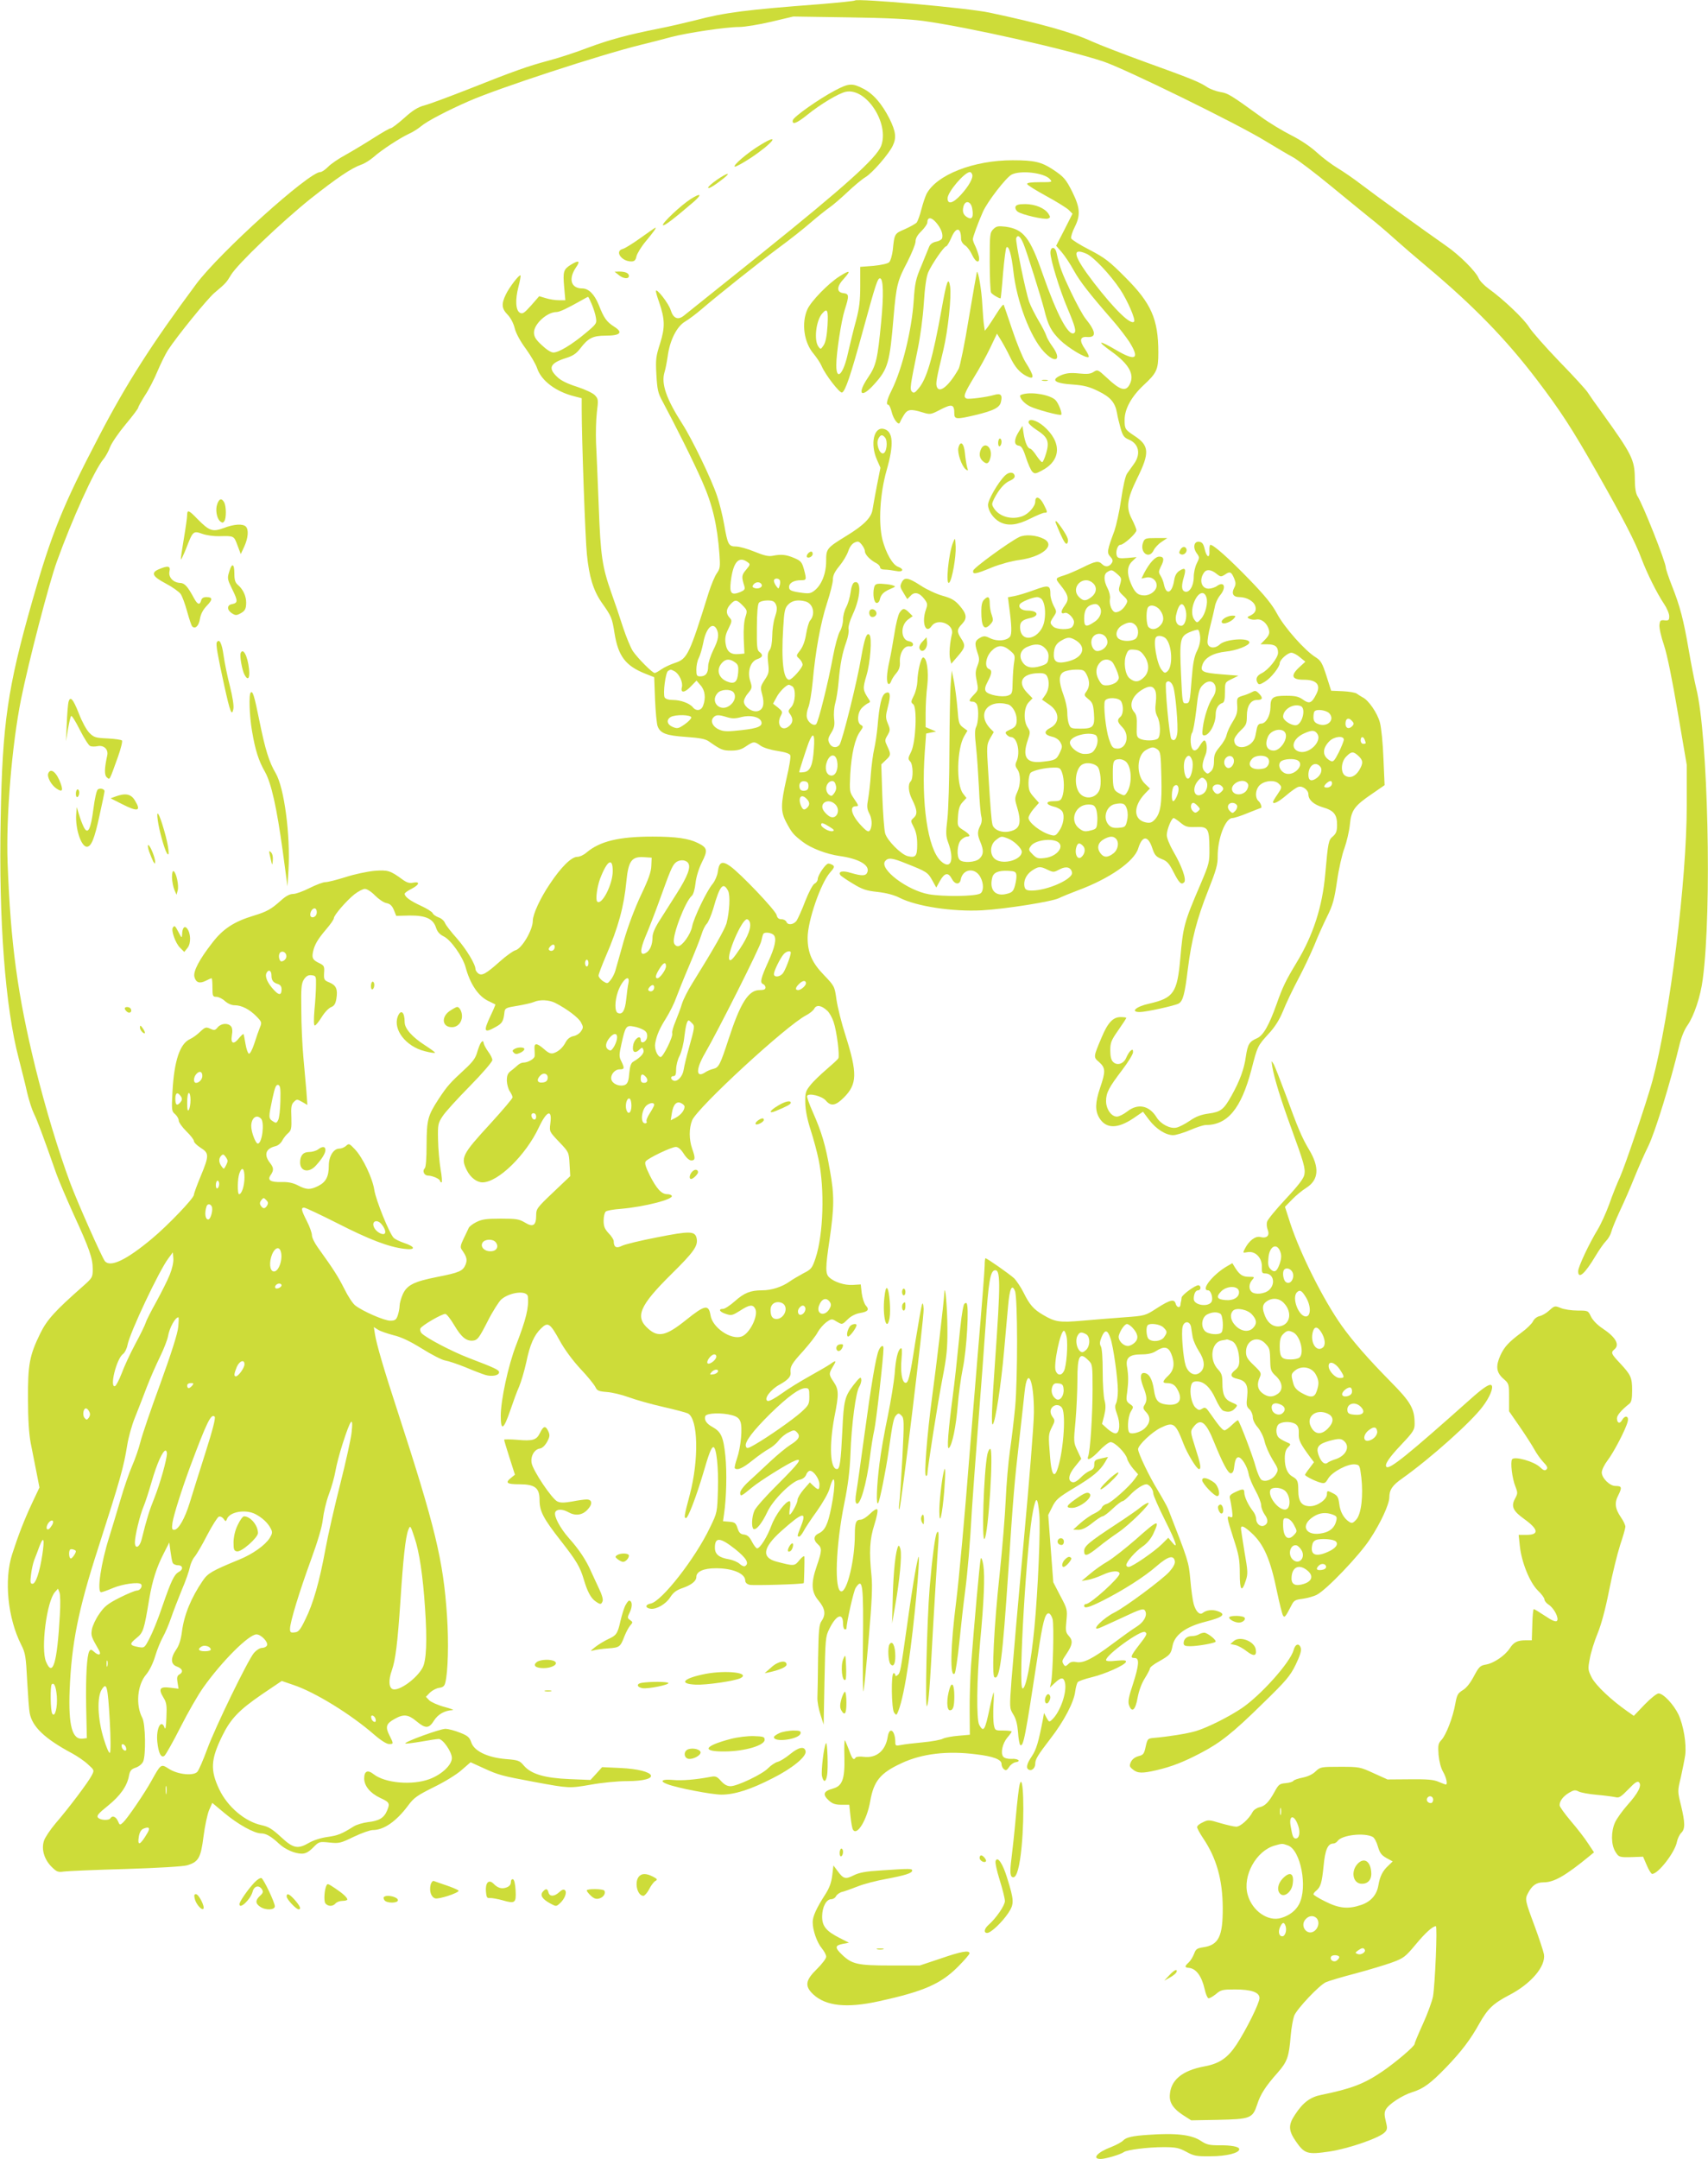 <?xml version="1.0" standalone="no"?>
<!DOCTYPE svg PUBLIC "-//W3C//DTD SVG 20010904//EN"
 "http://www.w3.org/TR/2001/REC-SVG-20010904/DTD/svg10.dtd">
<svg version="1.0" xmlns="http://www.w3.org/2000/svg"
 width="1013pt" height="1280pt" viewBox="0 0 1013 1280"
 preserveAspectRatio="xMidYMid meet">
<g transform="translate(0,1280) scale(0.1,-0.1)"
fill="#cddc39" stroke="none">
<path d="M5070 12797 c-3 -3 -98 -13 -210 -22 -434 -33 -561 -49 -735 -95 -60
-15 -159 -38 -220 -50 -178 -35 -293 -66 -421 -114 -65 -25 -168 -59 -229 -75
-127 -34 -203 -61 -480 -171 -110 -43 -225 -86 -255 -94 -42 -11 -72 -30 -123
-76 -37 -33 -73 -60 -79 -60 -6 0 -52 -26 -102 -58 -50 -32 -125 -77 -166
-100 -41 -22 -88 -54 -104 -71 -17 -17 -37 -31 -46 -31 -68 0 -598 -478 -737
-665 -260 -350 -412 -587 -575 -900 -215 -411 -283 -579 -397 -980 -146 -512
-177 -725 -187 -1290 -12 -605 27 -1116 107 -1420 17 -66 40 -157 50 -203 11
-46 29 -102 40 -124 18 -36 51 -122 134 -359 13 -36 58 -142 100 -235 96 -209
115 -264 115 -328 0 -49 -2 -52 -57 -101 -167 -147 -214 -199 -254 -280 -64
-131 -74 -184 -73 -390 0 -119 6 -207 16 -260 9 -44 24 -121 34 -172 l18 -92
-43 -91 c-49 -105 -82 -191 -119 -305 -49 -153 -26 -379 54 -537 24 -47 28
-69 35 -211 5 -88 11 -174 15 -193 15 -82 90 -153 253 -240 29 -16 71 -44 92
-64 39 -35 39 -35 23 -66 -19 -38 -137 -195 -215 -285 -31 -37 -62 -83 -68
-102 -17 -50 1 -111 45 -155 30 -30 39 -33 72 -28 20 3 184 10 365 15 192 6
344 15 367 22 67 20 81 43 97 171 8 62 23 132 33 156 l19 43 73 -61 c79 -66
176 -120 217 -120 29 0 60 -18 106 -61 36 -34 94 -59 135 -59 22 0 41 10 67
36 35 36 37 36 97 30 57 -6 66 -4 144 34 46 22 97 40 113 40 66 0 140 52 210
146 34 46 53 59 151 108 64 31 136 75 166 102 l53 46 79 -36 c87 -40 107 -45
300 -81 206 -38 206 -38 334 -16 65 12 160 21 212 21 215 0 182 68 -38 78
l-107 5 -34 -38 -35 -38 -123 5 c-149 6 -229 30 -272 80 -25 30 -33 33 -108
39 -108 9 -188 48 -204 99 -10 29 -20 39 -66 57 -30 12 -69 23 -88 23 -31 0
-246 -78 -237 -87 2 -2 44 3 92 11 49 9 97 16 106 16 25 0 78 -77 78 -113 0
-41 -60 -98 -133 -125 -102 -38 -263 -24 -331 29 -35 28 -56 19 -56 -25 0 -44
35 -87 94 -115 56 -26 60 -32 42 -75 -18 -44 -48 -62 -114 -69 -30 -4 -68 -15
-85 -26 -70 -44 -92 -53 -155 -62 -38 -5 -84 -20 -108 -34 -68 -40 -95 -34
-168 34 -51 47 -73 61 -115 70 -98 21 -202 109 -251 213 -54 114 -50 177 18
316 50 102 99 153 236 247 l117 79 70 -24 c128 -43 339 -173 478 -294 39 -34
74 -56 88 -56 28 0 28 1 3 51 -26 50 -20 70 29 97 54 31 82 28 131 -13 54 -45
74 -44 104 4 24 38 64 60 110 62 12 0 -10 9 -48 19 -38 10 -78 28 -90 39 l-20
21 24 25 c14 13 38 26 54 28 23 3 32 10 37 31 16 60 21 239 10 398 -22 326
-69 523 -294 1214 -80 244 -124 395 -133 453 l-7 43 24 -15 c13 -9 55 -23 92
-33 47 -11 99 -36 170 -80 56 -35 118 -67 137 -70 19 -3 73 -21 120 -40 47
-20 100 -40 119 -46 39 -11 81 -3 81 16 0 14 -23 25 -180 85 -101 39 -250 117
-279 146 -7 7 -11 20 -8 28 6 17 126 87 148 87 8 0 31 -30 52 -65 43 -73 73
-98 114 -93 25 3 35 16 84 112 30 60 68 119 82 132 53 45 155 55 158 16 6 -66
-11 -134 -70 -287 -46 -118 -91 -325 -91 -419 0 -93 17 -83 56 31 17 50 40
114 53 142 12 29 31 93 42 143 22 107 47 163 89 203 40 39 53 30 110 -74 28
-51 75 -115 122 -166 43 -45 82 -94 89 -108 10 -22 19 -26 68 -30 31 -2 89
-16 130 -31 41 -15 132 -41 203 -57 71 -16 138 -34 148 -39 61 -32 66 -273 11
-482 -34 -128 -35 -138 -22 -138 12 0 61 128 101 263 34 118 49 157 61 157 18
0 31 -121 27 -251 -4 -136 -4 -137 -47 -225 -88 -185 -286 -437 -351 -451 -34
-6 -35 -26 -2 -31 35 -5 92 28 117 68 18 28 36 42 71 54 55 19 84 42 84 67 0
32 44 51 114 51 100 1 176 -31 176 -73 0 -12 10 -21 26 -25 21 -5 314 3 321
10 2 1 5 132 4 156 -1 8 -12 1 -29 -19 -30 -37 -31 -37 -135 -10 -92 24 -84
82 26 181 128 114 154 121 117 28 -23 -58 -23 -60 -10 -60 5 0 17 15 26 32 9
18 45 72 79 119 34 48 68 107 75 133 32 116 40 33 10 -112 -20 -102 -38 -137
-76 -154 -29 -14 -31 -39 -4 -63 26 -23 25 -40 -5 -127 -36 -104 -34 -156 10
-208 39 -47 44 -82 18 -120 -15 -21 -18 -53 -21 -220 -1 -107 -3 -213 -4 -235
-1 -22 7 -67 18 -100 l19 -60 5 260 c5 245 6 263 28 306 41 85 82 101 82 33 0
-19 5 -34 10 -34 6 0 10 1 10 3 2 43 43 226 55 243 42 64 47 23 43 -346 -2
-168 0 -287 4 -265 4 22 18 166 31 320 18 206 22 301 16 360 -15 149 -11 218
17 306 15 47 22 85 17 90 -5 5 -23 -6 -43 -26 -19 -19 -44 -35 -56 -35 -27 0
-34 -17 -34 -89 0 -148 -45 -336 -80 -336 -43 0 -34 268 18 525 21 102 32 188
36 290 6 175 32 367 52 398 8 13 14 33 12 44 -2 18 -10 12 -47 -35 -51 -67
-57 -91 -65 -267 -9 -186 -15 -230 -32 -230 -41 0 -47 141 -15 310 27 135 26
161 -4 206 -30 44 -30 50 -5 92 23 37 19 40 -18 13 -15 -10 -70 -42 -122 -71
-52 -29 -126 -74 -164 -102 -39 -28 -74 -47 -83 -44 -26 10 17 68 71 97 49 27
68 48 65 71 -4 35 6 53 72 125 38 43 79 94 89 115 11 20 34 46 51 59 30 21 33
21 59 5 36 -21 34 -21 69 13 18 18 46 32 70 36 49 8 59 20 36 45 -9 10 -20 43
-24 72 l-6 53 -47 -3 c-48 -3 -109 16 -140 45 -23 21 -23 55 2 223 28 192 29
265 2 412 -26 151 -49 226 -101 344 -22 49 -37 92 -34 97 11 18 87 -1 110 -27
31 -37 59 -32 108 17 79 79 81 143 10 367 -24 74 -48 171 -54 214 -11 79 -12
80 -75 146 -70 72 -96 132 -96 220 0 99 77 323 133 387 25 28 28 36 16 44 -8
5 -19 9 -26 9 -16 0 -63 -69 -63 -92 0 -9 -8 -22 -19 -27 -11 -6 -34 -50 -55
-103 -19 -51 -43 -103 -51 -116 -18 -25 -53 -29 -61 -7 -4 8 -16 15 -29 15
-16 0 -25 7 -29 25 -8 30 -216 248 -276 290 -48 33 -65 25 -73 -35 -3 -22 -17
-54 -31 -71 -34 -40 -112 -202 -121 -252 -9 -47 -59 -117 -84 -117 -11 0 -21
9 -24 21 -11 41 67 245 106 278 9 7 18 39 22 74 4 38 19 86 38 125 36 71 33
86 -24 114 -54 27 -130 38 -268 38 -200 0 -313 -27 -393 -95 -16 -14 -40 -25
-54 -25 -35 0 -96 -60 -163 -161 -57 -84 -101 -180 -101 -218 0 -55 -65 -165
-103 -175 -13 -3 -55 -33 -93 -67 -83 -74 -107 -87 -129 -69 -8 7 -15 18 -15
24 0 29 -54 118 -109 181 -35 39 -67 80 -72 93 -5 13 -22 28 -38 33 -16 6 -32
17 -35 25 -3 8 -35 28 -70 44 -63 29 -96 53 -96 71 0 5 18 18 40 29 47 24 54
45 11 37 -22 -5 -38 0 -63 18 -74 54 -87 58 -168 52 -41 -4 -118 -20 -170 -37
-51 -16 -105 -30 -120 -30 -14 0 -56 -16 -94 -35 -37 -19 -81 -35 -97 -35 -20
0 -43 -12 -72 -38 -59 -53 -84 -67 -163 -91 -116 -35 -182 -78 -246 -162 -77
-99 -113 -168 -105 -201 9 -34 31 -41 67 -23 16 8 31 15 35 15 3 0 5 -25 5
-55 0 -51 2 -55 24 -55 12 0 35 -11 50 -25 17 -15 39 -25 58 -25 41 0 88 -24
129 -66 32 -33 33 -36 20 -67 -7 -17 -22 -60 -33 -95 -12 -36 -25 -61 -32 -59
-6 2 -15 28 -20 58 -5 30 -10 56 -12 58 -2 2 -13 -8 -25 -22 -32 -42 -52 -36
-44 13 5 27 3 46 -5 55 -18 22 -59 18 -79 -6 -15 -18 -20 -19 -44 -8 -25 11
-30 10 -60 -18 -17 -17 -45 -37 -61 -44 -60 -28 -93 -130 -103 -310 -6 -111
-5 -118 16 -135 11 -10 21 -27 21 -37 0 -11 20 -39 45 -64 25 -24 45 -50 45
-58 0 -8 18 -26 40 -40 51 -32 51 -46 0 -169 -22 -53 -40 -102 -40 -110 0 -20
-155 -182 -249 -260 -152 -127 -247 -172 -279 -133 -18 23 -160 342 -205 462
-72 194 -148 447 -207 685 -106 433 -147 734 -165 1215 -10 273 26 702 80 970
45 223 166 688 212 815 91 253 222 541 275 606 14 16 32 49 41 74 10 25 51 85
92 134 41 49 75 94 75 100 0 5 18 37 40 72 23 34 56 99 75 145 19 45 47 101
61 123 54 83 233 303 275 339 69 58 72 62 99 107 39 65 298 312 471 451 161
127 243 182 302 203 19 6 52 27 73 45 47 42 156 113 210 138 21 9 54 30 72 45
34 29 152 91 282 148 175 77 777 274 1020 334 58 14 139 35 179 46 94 25 327
60 405 60 32 0 118 14 190 31 l131 31 325 -5 c223 -3 363 -10 445 -21 263 -36
846 -167 1067 -240 125 -41 799 -371 963 -472 61 -37 135 -81 165 -97 30 -17
129 -92 220 -167 91 -75 197 -161 235 -192 39 -30 104 -86 145 -123 41 -37
129 -113 195 -168 274 -230 467 -428 649 -667 140 -184 208 -288 357 -550 159
-280 227 -412 264 -511 34 -90 93 -208 134 -269 17 -25 31 -58 31 -73 0 -24
-3 -27 -27 -25 -25 3 -28 -1 -31 -27 -2 -17 10 -71 27 -120 19 -57 49 -205 82
-400 l53 -310 0 -240 c0 -445 -100 -1249 -204 -1635 -34 -124 -160 -497 -192
-569 -17 -36 -46 -109 -64 -161 -19 -52 -50 -120 -69 -151 -51 -84 -115 -220
-115 -246 0 -50 40 -15 102 89 22 37 50 77 63 90 13 13 27 37 31 53 4 17 27
73 51 125 25 52 63 140 85 195 22 54 59 140 84 190 41 84 132 380 184 597 11
47 30 94 49 120 38 55 77 170 90 273 55 410 31 1447 -39 1725 -10 41 -30 143
-44 225 -31 181 -52 261 -100 382 -20 51 -36 99 -36 107 0 32 -136 375 -168
424 -10 16 -16 49 -16 105 -1 112 -18 144 -191 385 -39 53 -79 110 -89 126
-11 17 -86 99 -168 183 -81 84 -162 176 -179 203 -31 50 -152 165 -241 229
-25 18 -52 46 -58 61 -17 41 -115 139 -197 195 -133 93 -417 298 -498 360 -44
34 -108 78 -143 99 -35 21 -89 62 -122 92 -34 32 -96 74 -152 102 -51 26 -131
74 -176 107 -184 133 -199 142 -243 149 -24 4 -60 17 -79 29 -48 32 -99 52
-370 150 -129 47 -269 101 -311 120 -121 56 -309 108 -610 172 -131 28 -786
86 -799 72z m-1207 -5130 c-1 -36 -17 -81 -62 -175 -37 -79 -76 -182 -102
-272 -22 -80 -45 -159 -50 -177 -5 -17 -18 -42 -28 -54 -18 -22 -19 -22 -45
-6 -14 10 -26 24 -26 33 0 8 20 61 44 117 73 168 107 294 121 442 12 121 31
148 105 143 l45 -3 -2 -48z m217 18 c20 -24 -1 -80 -70 -188 -32 -50 -77 -121
-99 -156 -27 -42 -41 -76 -41 -97 0 -45 -15 -81 -40 -94 -35 -19 -36 16 -1 99
18 42 55 137 82 212 63 175 75 204 94 223 21 20 59 21 75 1z m-446 -51 c0 -78
-66 -205 -92 -179 -11 11 -1 86 17 135 42 110 76 130 75 44z m684 -115 c14
-26 9 -123 -9 -193 -10 -35 -76 -152 -203 -356 -26 -41 -53 -95 -61 -120 -7
-25 -25 -72 -38 -104 -14 -33 -23 -65 -20 -72 7 -18 -56 -146 -70 -141 -20 6
-37 51 -31 82 9 48 25 86 66 151 21 34 47 86 57 115 11 30 46 118 79 195 33
78 66 161 73 185 7 24 21 52 30 61 10 10 27 51 39 90 39 138 59 162 88 107z
m-2094 -28 c21 -21 51 -42 67 -45 22 -4 34 -15 45 -41 l14 -35 79 2 c96 1 140
-19 157 -72 8 -25 22 -40 46 -52 42 -20 112 -120 129 -181 27 -101 76 -174
136 -202 21 -10 39 -19 41 -20 1 -1 -11 -31 -28 -66 -45 -96 -40 -107 31 -67
38 21 45 33 51 88 3 23 9 26 78 37 41 7 85 17 98 23 34 15 89 12 125 -6 70
-36 139 -88 153 -116 14 -26 14 -32 0 -52 -8 -13 -28 -26 -45 -29 -19 -4 -35
-16 -45 -34 -17 -34 -44 -58 -73 -67 -16 -5 -31 1 -56 24 -43 37 -59 38 -57 3
1 -16 2 -35 1 -44 -1 -17 -40 -39 -68 -39 -9 0 -23 -7 -32 -15 -9 -8 -27 -24
-41 -34 -19 -15 -24 -27 -24 -59 1 -22 9 -50 18 -63 9 -13 16 -29 16 -35 0 -7
-59 -76 -130 -154 -170 -185 -179 -203 -141 -279 22 -43 59 -71 93 -71 93 1
257 162 334 326 47 100 80 111 68 23 -6 -48 -6 -48 52 -109 58 -61 58 -61 62
-132 l4 -71 -101 -96 c-97 -92 -101 -98 -101 -137 0 -60 -19 -72 -67 -42 -34
20 -50 23 -143 23 -85 0 -112 -4 -144 -20 -22 -11 -43 -27 -46 -35 -4 -8 -17
-37 -30 -63 -19 -39 -21 -52 -12 -65 30 -42 35 -61 23 -90 -16 -38 -37 -47
-169 -73 -137 -27 -178 -48 -203 -102 -10 -23 -19 -54 -19 -68 0 -14 -5 -40
-11 -58 -9 -26 -16 -31 -45 -31 -35 0 -164 56 -208 91 -14 11 -43 55 -64 98
-37 73 -62 113 -157 245 -19 26 -35 59 -35 72 0 14 -13 51 -30 84 -34 67 -36
80 -16 80 8 0 97 -42 198 -93 188 -96 303 -140 396 -151 69 -9 68 12 -2 35
-26 9 -53 22 -61 30 -26 26 -106 224 -115 284 -11 71 -68 191 -115 241 -33 35
-36 36 -53 20 -10 -9 -28 -16 -40 -16 -34 0 -62 -46 -62 -101 0 -65 -17 -97
-62 -120 -48 -24 -69 -24 -121 3 -29 15 -58 21 -96 20 -67 -2 -87 11 -66 41
20 29 19 44 -5 74 -36 47 -24 83 32 97 16 3 34 18 42 34 8 15 24 35 35 44 18
16 21 27 19 93 -3 60 0 78 15 92 17 17 19 17 49 0 l31 -18 -6 83 c-4 46 -12
137 -18 203 -6 66 -12 190 -12 275 -2 135 0 159 16 184 14 20 25 26 45 24 26
-3 27 -6 26 -58 0 -30 -4 -97 -9 -147 -5 -61 -4 -93 2 -93 6 0 24 23 41 50 17
28 42 54 56 59 18 7 26 20 31 50 9 56 -1 79 -41 96 -32 13 -34 17 -32 57 3 38
0 44 -27 57 -40 19 -46 30 -39 66 9 44 28 76 79 136 25 29 45 58 45 65 0 18
74 103 121 141 23 18 52 33 63 33 12 0 39 -17 60 -39z m-346 -107 c-5 -26 -38
-31 -38 -7 0 24 21 46 33 34 5 -5 7 -17 5 -27z m2568 -49 c12 -30 -7 -83 -57
-159 -38 -57 -54 -75 -62 -67 -22 22 72 241 103 241 6 0 13 -7 16 -15z m144
-80 c17 -20 6 -71 -34 -158 -43 -95 -50 -123 -31 -131 8 -3 15 -12 15 -21 0
-11 -10 -15 -35 -15 -66 0 -114 -76 -184 -291 -50 -153 -58 -168 -90 -176 -14
-3 -35 -12 -46 -19 -58 -40 -60 15 -4 111 74 127 327 629 334 665 4 19 9 38
12 43 7 13 50 8 63 -8z m-1300 -69 c0 -18 -17 -29 -30 -21 -8 5 -7 11 1 21 15
18 29 18 29 0z m-1592 -50 c4 -17 -12 -35 -29 -36 -11 0 -19 29 -12 45 8 21
37 15 41 -9z m2992 16 c0 -20 -34 -109 -48 -124 -19 -22 -52 -23 -52 -3 0 19
37 94 58 118 16 18 42 23 42 9z m-1200 -62 c0 -11 -4 -20 -10 -20 -5 0 -10 9
-10 20 0 11 5 20 10 20 6 0 10 -9 10 -20z m460 -19 c0 -20 -36 -71 -51 -71
-15 0 -11 20 12 56 23 38 39 44 39 15z m-2340 -54 c0 -29 10 -43 38 -51 15 -5
22 -15 22 -31 0 -35 -14 -38 -43 -7 -40 42 -58 82 -46 104 12 23 29 14 29 -15z
m2117 -47 c-4 -16 -9 -59 -13 -95 -7 -66 -22 -92 -49 -81 -20 7 -20 70 0 127
25 71 74 110 62 49z m1053 0 c0 -14 -30 -40 -46 -40 -20 0 -17 16 8 39 20 19
38 20 38 1z m-900 -24 c0 -18 -17 -29 -30 -21 -8 5 -7 11 1 21 15 18 29 18 29
0z m1027 -139 c12 -11 29 -41 37 -66 19 -56 37 -201 28 -216 -4 -7 -36 -36
-71 -66 -35 -30 -78 -71 -95 -93 -28 -35 -31 -44 -30 -105 1 -44 12 -99 32
-161 17 -52 38 -131 47 -175 37 -177 28 -446 -18 -584 -20 -60 -26 -67 -72
-90 -27 -15 -64 -36 -82 -49 -45 -32 -108 -52 -162 -52 -70 0 -107 -15 -162
-64 -28 -25 -60 -46 -70 -46 -31 0 -22 -18 16 -30 33 -11 39 -9 84 19 55 36
76 39 90 12 21 -39 -32 -148 -81 -165 -63 -22 -173 53 -184 126 -11 66 -33 62
-144 -27 -118 -95 -165 -106 -224 -54 -82 71 -55 136 136 325 134 132 158 167
150 211 -9 45 -38 46 -235 7 -99 -19 -194 -42 -210 -51 -32 -16 -47 -7 -47 28
0 9 -13 30 -30 47 -24 26 -30 41 -30 76 0 24 6 48 13 53 6 6 47 13 89 16 141
12 316 57 302 78 -3 5 -15 9 -28 9 -32 0 -62 32 -102 111 -26 53 -32 74 -24
84 16 20 153 85 178 85 14 0 30 -13 47 -40 16 -25 33 -40 45 -40 24 0 25 14 5
70 -19 55 -19 121 0 168 33 77 560 563 677 623 21 11 42 28 48 40 13 23 42 19
77 -14z m-803 -73 c18 -17 17 -22 -20 -154 -13 -47 -26 -101 -29 -121 -6 -41
-37 -74 -60 -66 -19 8 -20 27 0 27 11 0 15 11 15 40 0 23 9 59 21 81 11 22 24
73 28 114 8 66 16 95 26 95 2 0 11 -7 19 -16z m-286 -41 c17 -10 22 -22 20
-41 -3 -30 -38 -45 -38 -17 0 30 -33 11 -43 -24 -11 -44 5 -62 33 -36 19 17
20 17 26 0 7 -18 -16 -44 -61 -70 -13 -8 -19 -27 -23 -68 -3 -43 -9 -60 -23
-68 -25 -13 -67 -1 -80 23 -15 27 13 68 46 68 29 0 30 6 10 48 -14 27 -14 37
1 104 23 104 28 110 72 102 20 -3 47 -13 60 -21z m-158 -43 c0 -29 -29 -82
-42 -78 -28 10 -31 35 -9 67 25 35 51 41 51 11z m-2460 -229 c0 -20 -19 -41
-37 -41 -18 0 -16 35 3 54 18 19 34 13 34 -13z m2048 -15 c-2 -15 -11 -22 -30
-24 -32 -4 -38 17 -13 42 21 20 47 9 43 -18z m580 12 c18 -18 14 -38 -8 -38
-15 0 -20 7 -20 25 0 27 9 32 28 13z m-2165 -145 c-1 -51 -7 -102 -13 -113
-10 -20 -13 -20 -33 -7 -25 17 -25 22 -1 135 14 65 21 82 33 80 13 -3 16 -19
14 -95z m-589 25 c7 -12 6 -21 -3 -32 -21 -25 -31 -19 -31 20 0 37 14 42 34
12z m56 -20 c0 -24 -5 -50 -10 -58 -7 -11 -10 2 -10 43 0 31 4 57 10 57 6 0
10 -19 10 -42z m2615 -33 c0 -42 -19 -58 -30 -25 -9 29 3 72 18 67 7 -2 12
-21 12 -42z m315 -6 c0 -22 -22 -49 -51 -65 l-31 -16 7 44 c8 51 29 72 56 57
11 -5 19 -14 19 -20z m-180 11 c0 -6 -12 -28 -26 -50 -14 -21 -23 -44 -19 -49
3 -6 -1 -11 -9 -11 -30 0 -22 83 11 108 20 15 43 16 43 2z m-700 -71 c0 -24
-23 -21 -28 4 -2 10 3 17 12 17 10 0 16 -9 16 -21z m-1632 -11 c22 -22 7 -148
-19 -148 -13 0 -39 68 -39 104 0 32 15 56 35 56 6 0 16 -5 23 -12z m-198 -251
c0 -4 -5 -18 -11 -29 -11 -21 -12 -21 -25 -3 -17 23 -18 47 -2 63 10 10 15 9
25 -5 7 -9 13 -21 13 -26z m100 -97 c0 -49 -16 -100 -32 -100 -11 0 -10 93 2
124 15 42 30 30 30 -24z m-150 -39 c0 -11 -4 -23 -10 -26 -6 -4 -10 5 -10 19
0 14 5 26 10 26 6 0 10 -9 10 -19z m284 -129 c-13 -20 -25 -20 -38 1 -7 10 -5
21 4 32 12 15 15 15 29 0 12 -12 13 -19 5 -33z m-329 -3 c11 -18 -5 -79 -20
-79 -18 0 -23 39 -10 78 5 15 21 16 30 1z m1007 -106 c21 -25 29 -51 18 -58
-14 -8 -48 12 -60 35 -20 38 14 55 42 23z m678 -108 c19 -23 8 -50 -23 -53
-39 -5 -70 23 -56 49 12 23 61 26 79 4z m-1276 -51 c17 -45 -11 -128 -42 -122
-23 4 -27 56 -8 102 16 38 40 47 50 20z m-657 -141 c-13 -33 -49 -104 -79
-159 -30 -54 -59 -110 -63 -124 -4 -14 -32 -72 -63 -129 -31 -58 -67 -136 -81
-175 -15 -38 -32 -71 -39 -74 -34 -11 9 164 48 191 10 7 22 31 26 52 13 72
188 443 243 515 l26 35 3 -36 c2 -22 -7 -61 -21 -96z m663 -63 c0 -12 -28 -25
-36 -17 -9 9 6 27 22 27 8 0 14 -5 14 -10z m3253 -101 c8 -13 6 -24 -6 -43
-29 -44 -77 -26 -60 22 16 44 45 53 66 21z m-275 -11 c29 -29 -1 -88 -43 -88
-24 0 -35 17 -35 54 0 28 18 46 45 46 12 0 26 -5 33 -12z m126 -17 c9 -13 -3
-39 -20 -45 -20 -8 -29 20 -14 39 14 17 26 19 34 6z m-3717 -118 c-3 -38 -41
-156 -106 -336 -56 -152 -109 -308 -118 -345 -9 -37 -31 -101 -49 -142 -18
-41 -49 -131 -69 -200 -20 -69 -50 -167 -66 -219 -50 -156 -76 -331 -49 -331
6 0 37 11 70 25 57 24 152 37 166 23 12 -12 -5 -38 -24 -38 -10 0 -56 -19
-102 -42 -71 -36 -91 -52 -121 -96 -21 -29 -40 -71 -44 -92 -6 -38 -5 -42 42
-124 16 -28 -2 -34 -28 -10 -16 15 -22 16 -29 5 -15 -26 -22 -146 -19 -331 l4
-185 -23 -3 c-64 -9 -87 77 -79 288 11 274 51 476 167 835 134 417 153 484
175 620 7 44 27 116 45 160 18 44 49 125 70 180 21 55 57 136 79 181 22 45 43
99 47 120 9 52 43 114 62 114 3 0 2 -26 -1 -57z m3191 -179 c-4 -21 -44 -48
-52 -36 -8 13 22 52 40 52 9 0 14 -7 12 -16z m-2798 -43 c0 -20 -36 -71 -51
-71 -13 0 -11 15 5 55 16 37 46 48 46 16z m2808 -43 c-3 -7 -15 -15 -28 -16
-21 -3 -22 -2 -11 12 16 19 44 21 39 4z m-3118 -83 c-7 -8 -16 -15 -21 -15 -5
0 -9 7 -9 15 0 9 9 15 21 15 18 0 19 -2 9 -15z m3660 -64 c0 -46 -3 -52 -49
-94 -52 -46 -192 -144 -273 -191 -42 -24 -49 -26 -54 -12 -10 25 40 91 145
195 105 102 172 151 208 151 21 0 23 -5 23 -49z m-4271 -90 c7 -13 6 -23 -2
-36 -12 -15 -14 -15 -26 -1 -13 16 -7 56 9 56 5 0 14 -8 19 -19z m3814 -22
c27 -7 41 -18 48 -37 14 -35 3 -152 -20 -219 -10 -29 -16 -55 -13 -58 15 -14
47 0 104 46 35 28 79 59 98 69 19 10 45 32 58 49 13 18 39 39 58 48 32 16 36
16 51 1 22 -23 11 -43 -39 -74 -24 -15 -77 -59 -119 -98 -41 -39 -99 -92 -127
-118 -31 -28 -52 -56 -52 -68 0 -25 6 -22 70 31 48 40 215 144 255 159 48 18
26 -12 -101 -139 -70 -69 -133 -140 -140 -158 -16 -37 -18 -99 -5 -108 16 -9
51 35 82 101 32 70 144 182 192 191 18 4 32 15 38 29 4 13 15 24 23 24 22 0
56 -49 56 -81 0 -34 -6 -36 -36 -8 l-21 20 -37 -42 c-20 -24 -36 -51 -36 -62
0 -19 -37 -87 -47 -87 -2 0 -2 18 2 40 4 22 3 40 -2 40 -24 0 -85 -82 -108
-145 -25 -67 -67 -135 -85 -135 -5 0 -19 18 -30 39 -15 30 -27 40 -47 43 -22
2 -30 11 -39 38 -10 31 -16 35 -49 38 l-37 3 6 42 c14 92 18 247 8 346 -12
113 -25 142 -77 171 -35 19 -50 42 -42 64 8 19 99 22 160 5z m-3126 -226 c-36
-114 -78 -246 -92 -293 -29 -94 -67 -160 -92 -160 -13 0 -15 7 -10 43 7 45 56
200 105 332 98 262 124 317 145 296 7 -7 -12 -80 -56 -218z m868 122 c-4 -36
-34 -173 -67 -303 -33 -130 -73 -304 -88 -387 -35 -192 -73 -324 -119 -416
-30 -62 -40 -75 -63 -77 -24 -3 -28 0 -28 21 0 39 55 219 124 408 42 115 66
197 71 242 4 37 19 103 35 146 16 42 34 106 40 142 6 35 25 107 42 159 48 150
65 170 53 65z m-1095 -122 c0 -36 -41 -180 -74 -263 -31 -77 -45 -122 -76
-247 -12 -48 -40 -60 -40 -17 0 38 30 162 51 211 10 23 32 91 49 150 30 104
65 183 82 183 4 0 8 -8 8 -17z m523 -359 c41 -21 75 -52 92 -85 12 -22 11 -30
-5 -57 -26 -42 -101 -96 -180 -128 -163 -67 -187 -81 -217 -125 -69 -101 -111
-202 -124 -303 -6 -47 -17 -82 -34 -106 -35 -51 -33 -88 5 -101 33 -12 39 -33
13 -47 -12 -7 -15 -18 -10 -47 l6 -37 -50 6 c-61 8 -71 -7 -40 -58 19 -30 21
-47 18 -118 -2 -58 -6 -76 -11 -61 -20 55 -51 -5 -43 -84 7 -68 23 -99 43 -82
8 7 51 83 95 170 44 87 105 193 136 236 111 156 269 313 314 313 27 0 70 -45
63 -64 -3 -9 -17 -16 -29 -16 -14 0 -34 -13 -49 -30 -37 -45 -228 -437 -277
-570 -23 -63 -49 -123 -58 -134 -23 -27 -118 -17 -171 18 -45 29 -46 28 -100
-69 -43 -78 -145 -227 -170 -250 -19 -17 -20 -17 -31 9 -12 26 -33 34 -44 16
-9 -15 -61 -12 -74 4 -9 11 3 25 59 70 74 60 114 117 125 178 6 30 13 39 40
48 18 6 37 21 44 36 17 39 14 223 -5 259 -40 76 -30 194 22 256 21 25 42 68
55 112 12 40 33 90 46 113 13 23 34 72 47 110 13 38 42 113 64 167 23 53 44
114 48 135 4 20 16 48 28 62 12 14 46 72 75 129 30 57 61 106 69 109 8 3 21
-3 28 -13 12 -17 14 -17 20 -1 16 43 109 59 167 30z m-1203 -64 c-6 -10 -14
-21 -19 -25 -17 -10 -20 11 -5 34 18 26 39 19 24 -9z m2148 -75 c29 -85 50
-224 63 -421 13 -191 8 -307 -14 -350 -34 -65 -139 -141 -177 -129 -24 8 -27
54 -6 112 22 63 34 161 51 413 16 248 30 376 46 418 12 31 13 30 37 -43z
m-2207 -103 c-16 -103 -39 -172 -58 -172 -13 0 -15 9 -9 54 3 29 12 68 19 87
8 19 22 57 32 84 24 62 30 40 16 -53z m4110 33 c66 -53 84 -84 58 -100 -6 -4
-20 2 -32 13 -12 11 -40 23 -62 27 -61 10 -85 30 -85 69 0 65 31 62 121 -9z
m-3337 -80 c3 -8 17 -15 31 -15 30 0 34 -25 5 -40 -27 -15 -44 -50 -97 -203
-24 -73 -59 -158 -76 -190 -30 -58 -31 -58 -66 -52 -53 10 -55 18 -13 52 42
34 46 46 77 233 19 111 44 189 88 274 l31 61 7 -52 c4 -29 9 -60 13 -68z
m-574 68 c0 -12 -22 -43 -30 -43 -11 0 -14 43 -4 53 6 6 34 -2 34 -10z m-95
-378 c-16 -286 -42 -372 -82 -277 -32 77 4 358 53 413 l18 20 9 -23 c5 -13 6
-72 2 -133z m895 -205 c0 -6 -16 -10 -35 -10 -38 0 -46 13 -18 29 19 10 53 -2
53 -19z m-613 -97 c-3 -10 -5 -4 -5 12 0 17 2 24 5 18 2 -7 2 -21 0 -30z
m-300 -179 c5 -66 -11 -129 -27 -104 -11 17 -13 163 -3 174 14 13 25 -13 30
-70z m314 -145 c6 -105 6 -186 1 -191 -5 -5 -21 31 -37 84 -36 117 -41 247
-11 292 29 45 35 20 47 -185z m1577 7 c3 -12 -1 -17 -10 -14 -7 3 -15 13 -16
22 -3 12 1 17 10 14 7 -3 15 -13 16 -22z m-1480 -170 c3 -12 -1 -17 -10 -14
-7 3 -15 13 -16 22 -3 12 1 17 10 14 7 -3 15 -13 16 -22z m239 -268 c-2 -13
-4 -5 -4 17 -1 22 1 32 4 23 2 -10 2 -28 0 -40z m-113 -236 c-43 -74 -61 -80
-50 -17 5 24 14 39 29 44 32 13 39 3 21 -27z"/>
<path d="M2200 6954 c0 -14 4 -23 10 -19 6 3 10 15 10 26 0 10 -4 19 -10 19
-5 0 -10 -12 -10 -26z"/>
<path d="M2673 6810 c-58 -35 -53 -100 7 -100 34 0 60 28 60 66 0 27 -15 54
-29 54 -4 0 -21 -9 -38 -20z"/>
<path d="M2359 6773 c-29 -77 48 -177 159 -205 34 -9 62 -13 62 -9 0 3 -27 23
-60 44 -77 50 -120 99 -120 137 0 61 -23 79 -41 33z"/>
<path d="M2853 6619 c-6 -8 -16 -34 -23 -58 -9 -33 -26 -57 -73 -100 -89 -82
-104 -99 -155 -176 -65 -100 -71 -122 -72 -271 0 -83 -4 -134 -11 -141 -16
-16 -3 -43 20 -43 25 0 71 -20 71 -32 0 -4 4 -8 9 -8 4 0 2 35 -6 78 -7 42
-14 121 -15 174 -2 91 0 99 27 140 15 24 88 104 162 179 73 74 133 144 133
154 0 10 -11 32 -24 49 -13 18 -25 40 -27 50 -3 16 -6 17 -16 5z"/>
<path d="M3050 6580 c-12 -7 -12 -12 -3 -21 10 -10 18 -10 38 -1 14 6 25 16
25 22 0 13 -40 13 -60 0z"/>
<path d="M1886 5985 c-11 -8 -35 -15 -53 -15 -35 0 -53 -21 -53 -62 0 -53 51
-64 92 -20 37 40 58 74 58 94 0 22 -18 23 -44 3z"/>
<path d="M4613 6244 c-51 -30 -57 -50 -10 -30 67 28 87 39 87 48 0 16 -35 8
-77 -18z"/>
<path d="M4494 6156 c-10 -8 -16 -17 -12 -21 8 -8 48 13 48 25 0 14 -13 12
-36 -4z"/>
<path d="M4106 5854 c-17 -17 -21 -44 -7 -44 12 0 41 29 41 40 0 17 -19 20
-34 4z"/>
<path d="M1410 3759 c-16 -32 -24 -70 -25 -102 0 -45 3 -52 21 -55 27 -4 124
82 124 109 0 46 -45 99 -83 99 -7 0 -24 -23 -37 -51z"/>
<path d="M4953 12264 c-97 -51 -247 -157 -251 -177 -6 -29 23 -19 87 33 78 63
187 128 228 136 121 24 259 -188 209 -321 -28 -72 -212 -238 -700 -630 -247
-198 -459 -368 -472 -378 -34 -26 -61 -14 -76 34 -11 39 -87 136 -88 113 0 -6
8 -35 19 -65 35 -102 36 -149 6 -245 -25 -77 -27 -95 -22 -186 5 -87 9 -108
36 -157 76 -142 184 -357 236 -476 61 -137 89 -258 102 -431 5 -73 4 -85 -15
-112 -12 -16 -33 -67 -48 -113 -115 -369 -127 -395 -200 -419 -27 -9 -64 -26
-81 -38 -17 -12 -35 -22 -40 -22 -14 0 -101 88 -129 129 -14 21 -40 85 -59
142 -18 57 -49 149 -69 204 -54 154 -64 216 -75 515 -6 151 -13 321 -16 377
-2 56 0 136 5 179 9 73 9 79 -12 101 -12 13 -58 34 -106 50 -57 18 -96 37
-118 59 -55 52 -42 81 52 111 42 13 62 26 87 59 46 60 74 74 150 74 87 0 104
19 50 53 -45 29 -61 50 -92 130 -26 63 -60 97 -98 97 -66 0 -83 55 -38 123 29
41 19 47 -30 17 -43 -27 -47 -40 -39 -132 l7 -78 -38 0 c-21 0 -55 5 -77 12
l-40 12 -48 -55 c-41 -46 -51 -52 -67 -43 -25 15 -28 77 -8 154 9 34 14 64 12
67 -7 7 -66 -69 -87 -113 -27 -56 -25 -83 10 -119 18 -18 36 -52 43 -82 8 -31
34 -78 66 -121 28 -39 59 -91 67 -116 25 -74 112 -139 222 -166 l42 -11 0 -66
c0 -167 21 -769 31 -861 13 -131 38 -213 88 -285 58 -82 61 -89 76 -183 22
-135 66 -192 182 -238 l53 -21 5 -133 c3 -73 10 -143 15 -157 16 -43 51 -56
169 -64 83 -6 115 -12 136 -27 70 -49 81 -54 131 -54 38 0 61 6 88 25 45 30
50 31 87 4 17 -12 59 -25 100 -31 46 -7 73 -16 76 -26 4 -8 -6 -69 -22 -136
-35 -155 -36 -197 -2 -261 34 -64 43 -74 99 -117 49 -37 140 -72 218 -83 113
-16 178 -53 165 -94 -8 -25 -31 -26 -99 -6 -48 15 -76 9 -62 -13 3 -5 36 -28
73 -50 57 -35 81 -43 148 -50 52 -6 98 -18 131 -35 101 -51 314 -83 488 -74
141 8 416 52 456 72 16 8 67 29 112 46 187 69 336 172 359 250 24 77 58 77 83
1 14 -42 22 -51 56 -65 32 -12 44 -26 69 -75 34 -67 47 -80 64 -63 15 15 -12
94 -64 183 -22 38 -39 80 -39 97 0 32 28 101 41 101 4 0 22 -12 40 -27 29 -24
40 -28 91 -26 73 3 80 -8 81 -126 1 -83 -1 -91 -54 -216 -97 -226 -102 -246
-119 -440 -18 -201 -40 -232 -183 -265 -79 -17 -116 -50 -57 -50 37 0 205 37
230 50 26 14 37 56 55 205 22 174 53 296 121 467 47 119 57 153 56 203 0 105
46 225 87 225 10 0 52 13 92 30 41 16 75 30 77 30 9 0 -1 30 -13 40 -25 21
-19 76 11 99 32 25 86 27 108 5 21 -20 20 -23 -9 -66 -14 -20 -25 -39 -25 -42
0 -17 32 -1 78 38 29 25 61 48 73 51 24 8 59 -19 59 -44 0 -33 31 -61 85 -77
66 -19 85 -43 85 -104 0 -37 -5 -51 -24 -68 -27 -22 -29 -33 -46 -223 -17
-195 -72 -364 -169 -524 -65 -108 -83 -144 -120 -249 -45 -126 -79 -186 -117
-202 -44 -19 -54 -35 -65 -108 -10 -74 -36 -144 -85 -232 -46 -82 -63 -96
-136 -106 -45 -6 -76 -18 -112 -43 -28 -19 -63 -37 -78 -40 -37 -9 -93 20
-118 60 -44 72 -112 85 -175 35 -21 -16 -48 -30 -61 -30 -33 0 -64 45 -64 92
0 49 16 80 96 185 35 46 64 93 64 105 0 16 -3 18 -14 9 -8 -6 -19 -25 -26 -41
-15 -37 -54 -50 -78 -26 -12 11 -17 34 -17 69 0 46 6 60 48 120 26 37 47 70
47 72 0 3 -15 5 -34 5 -45 0 -76 -33 -113 -122 -49 -116 -49 -115 -14 -145 38
-34 39 -55 6 -151 -30 -89 -31 -136 -5 -180 40 -65 108 -65 202 -2 l57 39 36
-48 c42 -55 99 -91 143 -91 16 0 62 14 100 30 39 17 80 30 92 30 131 0 211 97
272 328 36 140 37 142 103 214 36 39 63 81 85 135 17 43 58 129 91 191 33 62
75 152 95 200 19 48 53 124 75 168 34 68 43 102 59 211 10 71 30 159 44 195
13 37 28 99 32 139 8 86 27 112 135 185 l71 49 -7 160 c-3 88 -13 183 -21 212
-15 56 -67 131 -101 148 -11 6 -27 16 -35 22 -8 7 -45 13 -83 15 l-70 3 -28
88 c-25 77 -33 91 -65 111 -64 40 -184 176 -227 256 -30 56 -71 107 -165 204
-120 124 -212 206 -231 206 -4 0 -7 -16 -6 -35 3 -47 -16 -42 -28 9 -7 31 -15
42 -32 44 -31 5 -40 -33 -16 -67 18 -25 18 -27 1 -61 -10 -19 -18 -56 -18 -81
0 -54 -27 -96 -53 -86 -20 7 -21 35 -5 88 14 48 7 57 -27 35 -17 -11 -27 -29
-31 -56 -12 -76 -46 -91 -60 -28 -3 18 -13 43 -21 55 -12 19 -12 25 1 52 23
43 20 61 -8 61 -25 0 -58 -37 -90 -97 l-16 -33 28 6 c33 7 62 -16 62 -47 0
-30 -36 -59 -73 -59 -39 0 -58 18 -81 74 -24 58 -21 101 10 129 l25 24 -55 -5
c-45 -4 -57 -1 -62 12 -9 24 4 66 21 66 20 0 95 68 95 86 0 8 -12 37 -26 65
-37 69 -30 119 30 242 76 153 73 196 -17 254 -54 36 -57 40 -57 94 0 64 40
137 111 204 80 74 89 93 89 195 0 198 -42 292 -195 445 -96 97 -123 117 -213
164 -57 29 -106 60 -109 68 -3 8 7 39 22 69 34 68 31 112 -14 204 -39 78 -51
92 -116 135 -68 45 -111 55 -239 55 -232 0 -451 -86 -511 -200 -7 -14 -21 -55
-30 -90 -9 -36 -22 -71 -28 -79 -6 -7 -38 -25 -69 -39 -63 -27 -63 -26 -73
-125 -4 -31 -13 -63 -21 -71 -8 -9 -46 -17 -93 -22 l-79 -6 0 -112 c0 -88 -5
-131 -25 -207 -15 -53 -35 -138 -47 -189 -27 -128 -70 -173 -70 -75 0 71 29
261 50 328 27 84 26 95 -7 99 -43 5 -42 39 3 87 43 48 35 52 -28 12 -66 -42
-166 -145 -189 -194 -37 -82 -21 -198 37 -265 17 -21 39 -53 47 -72 20 -49
107 -162 121 -157 19 6 52 103 124 367 77 281 87 310 101 310 20 0 23 -98 7
-260 -21 -220 -30 -258 -77 -327 -68 -100 -43 -129 36 -41 82 91 92 126 115
402 16 184 23 212 80 320 27 53 50 109 50 124 0 19 11 39 35 62 19 19 35 42
35 51 0 33 23 33 51 1 30 -34 45 -73 36 -96 -3 -7 -19 -16 -36 -19 -20 -4 -34
-15 -40 -29 -5 -13 -26 -63 -46 -113 -34 -79 -39 -104 -46 -210 -12 -175 -69
-405 -130 -527 -29 -58 -36 -88 -20 -88 5 0 14 -20 20 -44 10 -42 41 -81 48
-61 2 6 12 25 23 43 22 36 40 39 112 17 46 -14 49 -13 108 18 67 34 80 30 80
-25 0 -35 14 -35 128 -8 103 25 140 43 148 75 11 43 0 55 -38 44 -47 -14 -151
-27 -165 -22 -22 9 -15 29 43 125 32 51 75 130 97 176 l40 84 24 -39 c13 -21
37 -65 53 -98 29 -61 57 -93 97 -114 51 -26 49 -3 -6 84 -16 26 -51 111 -77
189 -26 77 -49 145 -51 149 -3 5 -21 -18 -41 -50 -20 -32 -44 -68 -53 -81
l-18 -23 -5 33 c-3 18 -7 74 -10 123 -4 84 -24 201 -32 193 -1 -2 -23 -126
-48 -275 -24 -149 -52 -284 -60 -299 -57 -102 -116 -150 -130 -106 -7 20 -1
51 39 217 28 117 49 319 40 377 -10 60 -20 35 -50 -133 -53 -293 -88 -414
-137 -472 -21 -26 -29 -30 -39 -19 -14 13 -11 34 35 257 14 67 30 186 35 265
6 96 15 159 26 185 21 48 94 155 107 155 5 0 18 23 30 50 28 67 58 64 58 -6 0
-14 10 -30 24 -39 13 -8 31 -33 41 -55 23 -50 50 -55 40 -7 -4 17 -14 44 -21
59 -8 15 -14 33 -14 40 0 13 30 95 60 163 26 59 137 203 170 220 53 27 192 11
226 -26 17 -19 16 -19 -60 -19 -54 0 -76 -4 -74 -11 2 -7 53 -38 113 -71 61
-33 120 -70 133 -82 l23 -23 -48 -95 -49 -95 33 -38 c18 -21 51 -70 72 -109
37 -66 88 -132 236 -302 33 -38 74 -92 92 -119 65 -103 40 -119 -76 -51 -105
62 -121 58 -30 -7 106 -76 140 -138 109 -196 -23 -45 -57 -35 -137 41 -51 47
-53 48 -77 33 -18 -12 -38 -14 -87 -9 -48 5 -74 2 -102 -9 -69 -29 -45 -50 69
-57 65 -5 95 -13 148 -39 72 -35 100 -67 111 -130 3 -20 13 -60 21 -89 13 -45
20 -56 49 -68 60 -25 73 -86 30 -145 -13 -19 -32 -44 -40 -56 -10 -13 -24 -75
-35 -151 -10 -71 -29 -155 -40 -188 -44 -118 -46 -131 -25 -154 15 -16 17 -25
9 -38 -15 -23 -38 -26 -57 -7 -22 22 -39 19 -115 -19 -37 -18 -85 -39 -107
-46 -58 -18 -58 -18 -26 -58 49 -61 54 -84 26 -122 -25 -34 -25 -53 0 -44 17
7 55 -30 55 -54 0 -10 -5 -23 -12 -30 -18 -18 -94 -15 -112 4 -20 20 -20 23 3
58 19 29 19 30 0 65 -10 20 -19 49 -19 66 0 56 -9 59 -96 27 -43 -16 -96 -32
-118 -36 l-38 -7 6 -47 c17 -122 18 -172 6 -187 -20 -24 -74 -29 -115 -10 -30
15 -40 16 -60 5 -33 -18 -36 -32 -19 -85 14 -40 14 -49 1 -83 -12 -30 -13 -47
-4 -89 10 -51 10 -54 -16 -81 -32 -33 -34 -42 -8 -42 11 0 23 -9 27 -22 10
-32 6 -105 -7 -129 -8 -16 -8 -47 0 -118 6 -53 13 -161 17 -239 3 -79 10 -157
14 -172 5 -19 3 -37 -6 -55 -18 -35 -18 -54 1 -98 20 -49 19 -73 -5 -97 -23
-23 -98 -28 -118 -8 -20 20 -15 95 8 118 11 11 27 20 35 20 25 0 17 14 -21 38
-36 23 -36 24 -32 83 3 44 10 65 27 83 l23 25 -20 26 c-42 53 -37 266 7 341
l19 32 -26 19 c-24 18 -27 28 -33 109 -4 49 -13 121 -20 159 l-14 70 -6 -75
c-4 -41 -7 -218 -8 -393 0 -175 -6 -361 -12 -413 -10 -81 -9 -101 4 -137 40
-107 16 -168 -44 -111 -77 74 -116 343 -94 647 l8 108 29 6 30 6 -31 13 -31
13 0 83 c0 46 4 120 10 165 9 84 -3 165 -25 165 -13 -1 -33 -84 -34 -142 -1
-25 -10 -63 -21 -84 -18 -36 -18 -40 -4 -51 25 -18 16 -225 -12 -282 -19 -37
-19 -43 -6 -57 18 -17 20 -102 3 -119 -17 -17 -13 -63 8 -105 31 -62 34 -89
11 -110 -20 -18 -20 -18 0 -57 14 -27 20 -59 20 -102 0 -69 -9 -80 -56 -69
-40 10 -122 93 -134 135 -6 20 -13 120 -17 223 l-6 186 26 25 c32 29 32 35 10
82 -16 34 -16 37 1 66 16 28 17 33 2 69 -14 34 -14 44 0 99 19 72 14 97 -15
81 -22 -11 -36 -71 -46 -195 -4 -44 -13 -105 -20 -135 -7 -30 -16 -98 -20
-150 -3 -52 -11 -118 -16 -147 -8 -42 -7 -58 5 -82 17 -31 20 -68 10 -95 -9
-23 -19 -20 -54 17 -58 60 -75 117 -35 117 20 0 19 3 -11 47 -25 37 -26 42
-21 143 7 120 28 212 59 254 19 26 19 30 4 38 -25 14 -21 74 7 102 13 13 30
25 38 28 11 5 12 9 1 24 -35 53 -36 61 -13 139 23 75 34 225 18 241 -16 17
-29 -18 -49 -132 -24 -145 -113 -501 -129 -520 -18 -22 -48 -16 -60 10 -10 20
-8 31 11 61 18 30 22 46 17 85 -3 27 0 66 7 91 7 24 16 82 20 129 9 104 22
169 46 236 10 28 16 61 13 73 -3 13 6 48 25 89 48 103 52 206 9 189 -9 -3 -18
-26 -22 -59 -4 -29 -16 -69 -26 -88 -11 -19 -19 -52 -19 -74 0 -21 -8 -53 -19
-70 -10 -17 -29 -85 -41 -151 -27 -148 -86 -385 -99 -398 -14 -14 -48 9 -55
38 -4 14 0 40 8 60 8 19 20 88 26 152 16 180 47 351 85 467 19 58 35 121 35
140 0 25 11 47 39 81 21 25 44 64 52 87 8 25 22 44 37 51 21 10 27 8 43 -12
11 -13 19 -31 19 -40 0 -19 32 -52 68 -70 12 -6 22 -18 22 -25 0 -8 11 -13 28
-13 15 0 44 -4 65 -8 43 -9 53 10 13 25 -32 12 -71 80 -92 160 -25 100 -15
273 25 413 44 154 39 230 -17 244 -59 15 -82 -89 -41 -182 l21 -48 -21 -106
c-11 -58 -23 -123 -26 -143 -7 -47 -53 -93 -155 -155 -117 -72 -120 -76 -120
-150 0 -73 -27 -141 -69 -174 -21 -17 -34 -19 -71 -14 -68 9 -80 15 -80 35 0
24 29 40 69 40 35 0 36 2 19 66 -12 42 -18 49 -58 66 -47 20 -76 23 -127 13
-24 -5 -51 1 -107 24 -41 17 -91 31 -110 31 -45 0 -50 11 -71 131 -9 52 -28
128 -42 169 -33 99 -148 337 -206 427 -95 148 -126 238 -106 305 6 18 14 61
19 94 12 95 54 179 104 208 22 13 66 46 96 72 99 85 343 279 460 366 63 46
149 114 190 150 41 35 91 75 110 88 19 13 67 54 105 90 39 37 87 77 107 89 42
25 139 137 163 187 23 48 18 84 -19 160 -46 90 -97 149 -157 179 -64 33 -85
32 -166 -11z m813 -498 c8 -20 -21 -71 -68 -122 -46 -50 -78 -58 -78 -20 0 38
101 156 133 156 4 0 10 -6 13 -14z m0 -201 c9 -50 0 -69 -26 -55 -26 14 -34
33 -26 65 10 40 44 33 52 -10z m677 -269 c42 -18 141 -123 200 -211 44 -66 94
-181 83 -192 -20 -21 -113 69 -237 229 -123 160 -137 213 -46 174z m-2934
-298 c10 -24 22 -59 25 -80 6 -35 5 -38 -61 -93 -81 -68 -159 -115 -191 -115
-14 0 -42 18 -69 44 -36 33 -46 50 -46 75 0 50 78 121 133 121 19 0 63 21 150
70 19 11 36 20 38 20 2 0 11 -19 21 -42z m1399 -128 c-4 -62 -11 -98 -23 -117
-17 -25 -18 -26 -31 -8 -28 38 -14 156 23 197 30 34 36 20 31 -72z m341 -664
c18 -21 10 -90 -11 -94 -23 -4 -44 59 -28 88 13 24 23 25 39 6z m-815 -739
c17 -12 16 -15 -9 -45 -27 -32 -28 -41 -10 -98 5 -17 1 -23 -24 -34 -53 -21
-65 -9 -57 61 14 117 47 155 100 116z m2193 -71 c25 -22 26 -26 16 -61 -11
-36 -10 -39 18 -66 27 -25 29 -31 18 -51 -16 -29 -39 -47 -62 -48 -21 0 -40
45 -34 80 3 13 -3 41 -14 62 -24 46 -24 84 -1 97 24 15 28 14 59 -13z m587 3
c25 -20 28 -20 52 -5 29 20 37 16 54 -24 10 -25 10 -36 0 -55 -18 -34 -6 -55
30 -55 45 0 89 -26 96 -57 7 -25 -6 -43 -40 -57 -21 -8 17 -25 45 -19 31 6 65
-22 75 -62 5 -20 0 -33 -22 -56 l-28 -29 40 0 c47 0 64 -14 64 -50 0 -31 -58
-103 -98 -122 -29 -14 -37 -35 -23 -57 7 -12 15 -10 44 8 35 21 87 87 87 109
0 20 47 62 69 62 11 0 34 -12 51 -27 l32 -26 -36 -33 c-54 -50 -45 -74 27 -74
77 0 103 -31 73 -87 -26 -52 -41 -58 -78 -31 -27 19 -46 23 -100 23 -80 0 -93
-10 -93 -69 -1 -50 -27 -96 -55 -96 -13 0 -21 -9 -25 -25 -3 -14 -7 -36 -10
-50 -15 -71 -125 -91 -125 -22 0 11 17 36 37 55 34 32 38 40 38 88 0 58 23 94
60 94 33 0 37 11 14 36 -19 20 -25 21 -43 11 -11 -6 -37 -17 -56 -22 -34 -11
-35 -12 -32 -60 2 -39 -4 -57 -27 -94 -16 -25 -32 -60 -36 -77 -3 -18 -22 -50
-41 -72 -28 -33 -34 -48 -34 -85 0 -30 -6 -49 -19 -61 -18 -16 -20 -16 -36 0
-18 18 -17 47 5 100 13 30 7 84 -8 84 -4 0 -16 -14 -26 -31 -26 -44 -50 -35
-54 19 -2 24 2 50 8 57 6 7 17 68 25 135 11 102 17 126 36 146 56 60 109 -5
60 -74 -23 -34 -49 -112 -57 -174 -5 -39 -4 -48 8 -48 30 0 68 68 68 124 0 34
15 61 40 68 11 4 15 20 15 64 0 58 0 59 40 78 l40 20 -99 8 c-115 9 -129 17
-114 58 14 41 64 69 139 77 62 6 139 36 139 54 0 30 -141 21 -176 -12 -29 -27
-68 -22 -72 9 -2 13 5 58 16 100 11 43 23 94 27 114 3 21 17 51 30 67 40 47
27 88 -17 57 -12 -9 -35 -16 -50 -16 -44 0 -58 55 -25 98 14 18 41 15 71 -9z
m-2589 -39 c3 -6 3 -20 -1 -32 -6 -21 -7 -21 -20 -3 -8 10 -14 25 -14 32 0 15
26 18 35 3z m1857 -17 c26 -23 22 -58 -8 -82 -33 -26 -49 -26 -74 -1 -55 55
24 135 82 83z m-1964 -10 c5 -16 -22 -27 -44 -19 -13 5 -14 9 -4 22 15 17 41
15 48 -3z m2637 -74 c11 -33 -6 -99 -31 -127 -23 -26 -24 -27 -39 -8 -18 23
-19 63 -4 103 22 59 60 76 74 32z m-976 -12 c17 -22 24 -72 16 -123 -16 -112
-145 -148 -145 -41 0 30 14 42 57 52 60 12 51 45 -13 45 -35 0 -57 19 -45 38
8 14 75 41 102 42 9 0 22 -6 28 -13z m-1774 -37 c27 -28 28 -31 16 -68 -8 -24
-12 -73 -10 -128 l4 -89 -35 -3 c-47 -4 -70 15 -77 65 -4 31 0 52 18 87 21 43
21 47 6 64 -23 25 -21 51 5 79 28 30 38 29 73 -7z m197 6 c8 -19 7 -36 -6 -75
-9 -27 -16 -78 -16 -113 -1 -40 -6 -70 -16 -83 -11 -15 -13 -34 -8 -77 6 -52
4 -62 -21 -99 -25 -39 -26 -44 -15 -85 16 -57 7 -92 -26 -100 -31 -8 -77 22
-82 53 -2 11 9 35 24 52 25 31 26 34 14 72 -19 56 0 117 41 131 33 11 37 25
13 43 -14 10 -16 33 -15 145 0 83 5 138 12 146 6 8 29 14 50 14 32 0 42 -5 51
-24z m176 18 c45 -13 60 -75 26 -114 -7 -8 -17 -44 -23 -79 -6 -40 -19 -75
-35 -96 -25 -32 -25 -33 -6 -50 11 -10 20 -26 20 -36 0 -18 -63 -89 -79 -89
-35 0 -48 110 -36 306 6 104 10 120 31 141 23 23 57 29 102 17z m1741 -28 c22
-26 9 -69 -28 -93 -50 -34 -61 -30 -61 20 0 44 13 70 40 80 26 9 37 8 49 -7z
m514 -27 c9 -40 -5 -89 -27 -89 -25 0 -38 27 -31 62 16 75 43 88 58 27z m-154
5 c26 -34 27 -68 1 -94 -23 -23 -50 -26 -68 -8 -13 13 -16 85 -6 112 10 25 50
19 73 -10z m-145 -90 c23 -22 20 -71 -3 -84 -27 -14 -74 -13 -96 3 -25 19 -13
62 23 81 35 20 57 20 76 0z m-2484 -23 c16 -32 12 -62 -20 -126 -16 -33 -30
-76 -30 -95 0 -42 -15 -60 -47 -60 -20 0 -23 5 -23 40 0 23 6 53 14 68 8 15
20 56 27 91 16 86 55 126 79 82z m2868 -46 c2 -26 -4 -54 -18 -83 -17 -33 -25
-74 -32 -165 -11 -144 -12 -147 -37 -147 -18 0 -19 11 -26 165 -10 213 -6 231
48 256 23 10 47 17 52 15 6 -1 11 -20 13 -41z m-550 -28 c3 -27 -28 -57 -60
-57 -23 0 -41 36 -34 66 14 53 88 46 94 -9z m346 18 c38 -39 44 -167 9 -196
-13 -11 -18 -10 -33 9 -29 35 -53 176 -33 195 11 12 41 7 57 -8z m-541 -7 c73
-39 56 -104 -34 -128 -64 -17 -89 -7 -89 36 0 45 13 70 48 88 33 19 47 19 75
4z m-174 -52 c16 -17 22 -33 19 -57 -3 -30 -8 -36 -46 -48 -52 -16 -87 -9
-108 24 -23 35 -11 73 29 90 47 21 81 18 106 -9z m-209 -13 c29 -24 31 -30 25
-67 -4 -23 -8 -75 -9 -116 -1 -71 -3 -75 -28 -84 -35 -12 -118 4 -131 25 -8
12 -5 28 11 58 26 49 27 67 7 75 -27 10 -19 70 14 105 36 38 69 40 111 4z
m797 -32 c31 -45 30 -95 -2 -126 -29 -30 -55 -32 -85 -7 -28 22 -38 98 -20
142 11 28 17 31 49 28 27 -2 40 -11 58 -37z m-2429 -37 c19 -13 23 -23 20 -61
-4 -57 -22 -72 -67 -53 -53 22 -65 75 -25 114 20 20 44 20 72 0z m2244 -6 c8
-13 20 -39 27 -58 10 -30 9 -36 -7 -53 -11 -10 -34 -19 -53 -20 -29 -2 -36 3
-53 34 -21 38 -17 76 10 103 22 23 59 20 76 -6z m-2601 -48 c27 -15 51 -65 43
-95 -9 -36 18 -33 56 8 l31 32 24 -28 c27 -30 32 -76 15 -121 -11 -30 -41 -34
-61 -9 -20 24 -73 43 -118 43 -26 0 -43 6 -49 15 -11 22 5 147 20 157 16 10
16 10 39 -2z m2444 -20 c19 -38 19 -70 -1 -99 -16 -22 -15 -24 11 -46 24 -19
29 -31 33 -83 6 -81 -4 -92 -79 -92 -55 0 -60 2 -69 26 -6 14 -10 45 -10 70 0
24 -10 70 -22 102 -30 81 -30 123 2 139 14 7 46 13 72 13 43 0 49 -3 63 -30z
m-235 -9 c16 -31 12 -80 -10 -111 l-20 -28 42 -29 c62 -41 66 -108 8 -138 -41
-21 -38 -41 7 -52 24 -5 43 -18 52 -34 12 -22 12 -29 -3 -61 -20 -42 -28 -46
-102 -54 -97 -12 -123 27 -88 129 15 44 15 49 -1 74 -26 39 -23 118 6 149 l23
24 -32 33 c-61 63 -30 115 70 116 27 1 40 -4 48 -18z m749 -64 c13 -40 30
-234 23 -276 -5 -36 -19 -48 -35 -32 -11 11 -40 319 -31 333 12 18 33 6 43
-25z m-2260 4 c23 -15 19 -97 -7 -124 -18 -20 -19 -24 -6 -41 19 -27 18 -50
-5 -70 -42 -38 -79 7 -50 61 12 22 10 26 -17 48 l-29 23 20 37 c17 34 59 75
74 75 3 0 12 -4 20 -9z m2151 -22 c7 -12 9 -41 5 -73 -5 -40 -3 -61 9 -84 19
-36 21 -113 4 -130 -15 -15 -82 -16 -109 -1 -17 9 -19 19 -17 74 2 49 -2 68
-15 83 -34 38 -14 96 47 133 40 24 63 24 76 -2z m-2500 -13 c18 -22 8 -57 -22
-79 -57 -42 -119 22 -72 74 20 23 76 25 94 5z m2300 -55 c15 -29 12 -77 -5
-91 -21 -18 -19 -30 12 -62 47 -49 23 -133 -36 -126 -22 2 -29 12 -44 57 -19
58 -34 199 -24 225 10 24 83 22 97 -3z m-672 -17 c27 -8 52 -52 52 -91 0 -35
-8 -45 -44 -61 -23 -10 -26 -15 -16 -27 7 -8 18 -15 26 -15 37 0 57 -90 33
-144 -9 -19 -8 -29 5 -47 21 -30 20 -92 -1 -136 -14 -31 -15 -41 -4 -77 32
-104 23 -141 -40 -155 -47 -11 -96 9 -103 41 -6 26 -11 86 -25 312 -10 154 -9
161 11 198 l22 38 -22 22 c-80 86 -14 174 106 142z m1736 -10 c35 -13 8 -114
-30 -114 -30 0 -74 30 -74 51 0 43 60 80 104 63z m170 -43 c37 -41 -15 -87
-70 -62 -17 7 -24 19 -24 39 0 16 3 32 7 35 14 15 70 6 87 -12z m-3784 -25 c0
-7 -18 -26 -40 -41 -36 -25 -43 -26 -70 -15 -34 14 -40 43 -12 59 27 16 122
14 122 -3z m212 2 c30 -9 50 -9 86 1 53 13 106 1 117 -26 10 -28 -17 -41 -118
-52 -80 -9 -103 -9 -131 3 -38 16 -54 49 -36 71 15 18 31 19 82 3z m3708 -24
c11 -12 11 -18 -2 -31 -19 -18 -38 -10 -38 16 0 33 20 40 40 15z m-395 -74
c12 -36 -33 -100 -70 -100 -42 0 -56 35 -34 84 20 43 92 54 104 16z m189 -2
c27 -44 -49 -119 -106 -105 -58 15 -43 77 25 108 48 22 65 21 81 -3z m-1320
-4 c19 -7 21 -46 5 -77 -16 -30 -28 -37 -67 -37 -41 0 -96 48 -85 75 12 33
102 56 147 39z m-1667 -83 c-6 -98 -22 -135 -60 -139 -15 -2 -27 -2 -27 0 0 8
40 131 55 172 27 70 39 58 32 -33z m3143 54 c0 -9 -14 -43 -30 -76 -26 -51
-33 -58 -49 -50 -49 26 -51 72 -6 117 28 28 85 34 85 9z m124 -1 c9 -22 8 -24
-9 -24 -8 0 -15 9 -15 20 0 24 15 27 24 4z m-1228 -58 c17 -13 19 -30 22 -164
4 -160 -5 -214 -39 -251 -17 -18 -28 -22 -53 -17 -74 15 -77 95 -5 171 l29 30
-29 28 c-54 50 -50 171 7 201 34 19 44 19 68 2z m1191 -38 c28 -26 29 -43 4
-85 -23 -36 -52 -49 -81 -33 -30 16 -28 83 5 115 30 31 42 31 72 3z m-3092
-31 c9 -47 -9 -89 -37 -85 -29 4 -39 46 -22 86 18 44 51 44 59 -1z m2105 7
c11 -28 -2 -98 -20 -109 -23 -14 -39 80 -20 116 15 26 29 24 40 -7z m248 0 c4
-30 -25 -59 -44 -43 -17 14 -18 41 -2 57 18 18 43 10 46 -14z m202 11 c16 -20
3 -54 -24 -61 -67 -16 -107 16 -70 57 20 23 76 25 94 4z m-850 -15 c41 -22 49
-132 14 -188 -14 -21 -16 -21 -43 -7 -37 18 -41 31 -41 120 0 73 4 82 38 84 7
1 22 -3 32 -9z m1028 1 c40 -25 -19 -90 -69 -78 -35 9 -54 51 -33 72 17 16 80
20 102 6z m-1189 -36 c18 -18 26 -103 12 -138 -22 -56 -98 -61 -126 -7 -28 53
-12 144 29 160 25 11 66 4 85 -15z m1321 0 c16 -19 4 -52 -25 -71 -29 -19 -45
-11 -45 22 0 55 41 84 70 49z m-1531 -36 c14 -40 14 -109 1 -143 -8 -22 -16
-26 -51 -26 -51 0 -48 -21 4 -33 21 -5 42 -18 48 -29 15 -27 5 -81 -21 -117
-18 -26 -24 -28 -49 -21 -58 16 -131 73 -131 101 0 10 14 34 31 54 l31 35 -31
35 c-26 29 -31 44 -31 84 0 28 6 53 13 60 18 14 82 29 134 30 37 1 42 -2 52
-30z m849 -41 c21 -21 14 -66 -13 -84 -50 -33 -72 29 -28 79 19 20 25 21 41 5z
m-2353 -38 c0 -18 -6 -26 -23 -28 -13 -2 -25 3 -28 12 -10 26 4 48 28 44 17
-2 23 -10 23 -28z m159 14 c9 -24 7 -38 -8 -59 -12 -16 -16 -17 -30 -6 -9 7
-16 23 -16 35 0 39 42 63 54 30z m2444 3 c8 -9 7 -20 -1 -37 -17 -34 -71 -40
-87 -11 -21 40 59 84 88 48z m502 -2 c0 -17 -22 -29 -41 -23 -8 3 -6 9 5 21
22 21 36 22 36 2z m-910 -35 c0 -24 -21 -70 -32 -70 -12 0 -10 74 4 88 15 15
28 6 28 -18z m259 16 c9 -11 8 -18 -5 -30 -19 -19 -33 -17 -48 7 -19 30 30 51
53 23z m-2465 -72 c19 -19 20 -36 4 -52 -18 -18 -27 -15 -39 15 -17 46 4 69
35 37z m168 -31 c37 -33 11 -96 -31 -74 -11 6 -27 21 -35 33 -31 44 24 79 66
41z m1732 -31 c6 -20 6 -47 0 -70 -8 -34 -12 -37 -50 -40 -30 -2 -45 2 -59 18
-36 40 -14 113 39 123 45 9 60 3 70 -31z m420 19 c15 -16 15 -19 1 -31 -13
-11 -19 -11 -32 3 -15 15 -12 47 5 47 5 0 16 -8 26 -19z m233 3 c3 -8 -2 -23
-11 -32 -15 -15 -17 -15 -32 0 -21 21 -11 48 16 48 11 0 23 -7 27 -16z m-836
-21 c5 -15 9 -47 7 -72 -3 -44 -5 -46 -41 -55 -31 -8 -42 -6 -65 11 -62 46
-26 143 53 143 29 0 37 -5 46 -27z m-1581 -105 c28 -17 31 -23 17 -26 -20 -4
-67 23 -67 38 0 15 11 12 50 -12z m1057 -69 c36 -13 83 -58 83 -79 0 -47 -106
-78 -155 -46 -36 24 -36 86 1 115 31 24 33 25 71 10z m641 -1 c21 -21 14 -65
-14 -87 -35 -28 -60 -26 -80 4 -20 30 -11 61 24 80 33 18 54 19 70 3z m-347
-18 c47 -26 -1 -89 -75 -97 -39 -5 -48 -2 -71 21 -25 25 -26 29 -12 49 22 34
115 49 158 27z m152 -25 c17 -17 12 -48 -10 -67 -24 -20 -43 25 -27 66 8 20
18 20 37 1z m-1045 -106 c116 -46 125 -51 151 -98 l24 -43 21 38 c28 50 50 54
71 14 18 -35 47 -37 53 -5 12 65 86 74 117 14 21 -39 19 -86 -2 -97 -33 -17
-218 -19 -304 -4 -129 23 -297 151 -259 197 18 22 42 19 128 -16z m836 -36
c34 -16 37 -15 71 3 38 20 67 13 73 -19 8 -38 -145 -107 -239 -107 -28 0 -38
5 -42 20 -9 35 8 74 43 98 40 26 49 27 94 5z m-186 -30 c2 -12 -2 -40 -8 -62
-9 -34 -16 -42 -47 -50 -69 -19 -107 22 -88 96 7 30 37 43 95 40 38 -2 45 -5
48 -24z"/>
<path d="M7261 9134 c-29 -21 -14 -39 20 -25 14 5 31 16 38 25 12 14 10 16
-11 16 -13 0 -34 -7 -47 -16z"/>
<path d="M4512 11942 c-76 -45 -169 -125 -154 -130 6 -2 49 22 95 52 132 88
180 152 59 78z"/>
<path d="M4252 11734 c-29 -20 -52 -41 -52 -46 0 -11 38 12 91 54 50 40 22 34
-39 -8z"/>
<path d="M4098 11621 c-59 -37 -175 -147 -166 -156 7 -7 65 38 183 139 51 45
42 54 -17 17z"/>
<path d="M6023 11575 c-3 -9 2 -22 13 -30 24 -18 159 -49 180 -41 14 6 15 9 2
29 -22 33 -77 56 -136 57 -39 0 -54 -4 -59 -15z"/>
<path d="M5891 11441 c-20 -20 -21 -31 -21 -193 0 -95 4 -177 8 -183 8 -12 53
-38 57 -33 1 2 8 68 14 148 7 80 16 149 20 153 14 14 30 -44 41 -139 19 -178
100 -391 180 -478 70 -76 111 -51 51 31 -16 22 -32 50 -36 64 -4 13 -24 53
-46 89 -21 36 -46 85 -55 110 -21 59 -83 361 -77 378 9 23 24 12 43 -33 19
-45 104 -316 123 -390 23 -94 41 -128 94 -181 51 -49 158 -113 170 -100 3 3
-6 23 -21 45 -36 51 -32 77 12 73 56 -4 53 31 -9 108 -16 19 -55 91 -88 160
-54 114 -66 146 -85 233 -9 37 -36 36 -36 -2 0 -41 55 -220 100 -326 47 -111
55 -141 40 -150 -33 -20 -102 111 -185 348 -76 220 -115 268 -221 283 -45 5
-55 3 -73 -15z"/>
<path d="M3800 11390 c-46 -33 -94 -63 -107 -66 -49 -13 -7 -74 51 -74 19 0
26 7 31 31 4 16 28 56 54 87 49 59 65 82 58 82 -2 0 -41 -27 -87 -60z"/>
<path d="M3669 11170 c27 -23 61 -26 61 -6 0 17 -22 26 -58 26 l-27 -1 24 -19z"/>
<path d="M6183 10543 c9 -2 23 -2 30 0 6 3 -1 5 -18 5 -16 0 -22 -2 -12 -5z"/>
<path d="M6068 10463 c-10 -2 -18 -7 -18 -9 0 -18 26 -47 58 -63 37 -19 180
-57 186 -50 7 9 -15 66 -33 86 -29 31 -136 51 -193 36z"/>
<path d="M6100 10296 c0 -8 22 -28 48 -45 66 -42 77 -68 57 -137 -9 -30 -19
-54 -24 -54 -5 0 -20 18 -35 40 -14 22 -31 40 -36 40 -15 0 -31 38 -39 89 l-7
46 -22 -35 c-29 -46 -29 -78 -1 -82 17 -2 27 -18 44 -71 12 -37 29 -75 37 -83
14 -14 19 -14 55 5 118 60 122 170 12 265 -43 36 -89 48 -89 22z"/>
<path d="M5920 10174 c0 -14 4 -23 10 -19 6 3 10 15 10 26 0 10 -4 19 -10 19
-5 0 -10 -12 -10 -26z"/>
<path d="M5684 10145 c-7 -30 19 -107 43 -127 15 -11 16 -10 9 12 -4 14 -10
51 -13 83 -6 61 -27 78 -39 32z"/>
<path d="M5820 10141 c-15 -30 -12 -56 9 -75 24 -22 37 -15 46 24 12 54 -31
94 -55 51z"/>
<path d="M5960 9980 c-41 -41 -100 -143 -100 -173 0 -36 32 -82 70 -102 48
-25 103 -19 180 20 38 19 76 35 85 35 19 0 19 3 -5 50 -23 45 -50 53 -50 16 0
-28 -39 -72 -75 -86 -63 -24 -137 -4 -169 45 -15 23 -15 27 0 58 28 55 62 94
94 107 19 8 30 19 28 29 -5 24 -34 25 -58 1z"/>
<path d="M1289 9813 c-13 -34 -4 -86 17 -104 13 -10 17 -10 25 2 12 19 11 86
-1 110 -15 27 -29 24 -41 -8z"/>
<path d="M1110 9746 c0 -13 -9 -77 -20 -142 -11 -64 -19 -119 -17 -121 2 -2
16 28 31 65 40 104 42 106 96 87 25 -9 70 -15 100 -14 88 2 87 3 108 -53 l20
-53 21 45 c23 51 27 100 9 118 -18 18 -70 15 -132 -9 -66 -24 -85 -17 -156 55
-50 52 -60 56 -60 22z"/>
<path d="M6260 9705 c0 -3 14 -36 30 -73 22 -48 33 -63 40 -53 10 18 4 35 -32
89 -27 39 -38 50 -38 37z"/>
<path d="M6045 9616 c-58 -28 -270 -182 -273 -199 -5 -24 13 -22 109 18 49 20
119 39 165 45 136 19 217 87 145 125 -45 23 -111 28 -146 11z"/>
<path d="M5653 9585 c-28 -68 -46 -262 -23 -239 17 17 41 153 38 213 -3 55 -3
55 -15 26z"/>
<path d="M6780 9585 c-23 -60 35 -104 62 -48 7 15 28 38 47 50 l34 23 -67 0
c-62 0 -67 -2 -76 -25z"/>
<path d="M7000 9540 c-9 -16 -8 -22 6 -27 16 -6 36 14 31 31 -6 19 -26 17 -37
-4z"/>
<path d="M4791 9517 c-6 -8 -8 -16 -5 -20 10 -9 34 4 34 19 0 18 -14 18 -29 1z"/>
<path d="M1359 9409 c-12 -38 -10 -45 20 -106 33 -67 32 -78 -4 -85 -29 -5
-30 -34 -1 -53 20 -14 29 -14 48 -4 31 16 38 28 38 67 0 38 -19 79 -49 104
-16 14 -21 29 -21 68 0 60 -15 65 -31 9z"/>
<path d="M942 9425 c-49 -21 -38 -43 42 -85 38 -20 77 -48 87 -61 10 -14 27
-61 39 -105 12 -43 25 -83 30 -88 18 -18 40 4 46 46 5 28 18 53 40 76 37 38
36 52 -3 52 -16 0 -27 -7 -30 -20 -8 -29 -21 -25 -41 11 -40 74 -57 92 -84 93
-41 2 -70 34 -63 68 8 33 -9 36 -63 13z"/>
<path d="M5350 9351 c-14 -27 -13 -31 11 -70 l20 -33 20 20 c23 26 54 18 83
-22 17 -23 18 -30 8 -59 -28 -77 -2 -151 34 -98 35 49 133 10 120 -47 -13 -54
-18 -122 -11 -149 l7 -28 39 45 c44 51 47 63 19 105 -26 40 -25 54 6 86 32 34
28 60 -18 112 -26 29 -47 41 -98 55 -36 10 -94 37 -129 60 -72 47 -95 51 -111
23z"/>
<path d="M5184 9316 c-9 -39 -1 -91 16 -91 8 0 16 9 18 20 6 29 22 46 62 63
35 15 35 15 10 23 -14 4 -42 7 -62 8 -32 1 -39 -3 -44 -23z"/>
<path d="M5836 9244 c-11 -10 -16 -33 -16 -67 0 -95 17 -119 55 -77 16 18 17
25 7 54 -7 18 -12 49 -12 69 0 40 -10 46 -34 21z"/>
<path d="M5157 9177 c-3 -8 -2 -20 3 -27 11 -18 42 -4 38 17 -4 22 -34 29 -41
10z"/>
<path d="M5335 9167 c-8 -12 -22 -68 -30 -122 -9 -55 -22 -129 -30 -165 -17
-74 -19 -126 -6 -135 5 -3 12 4 16 15 3 11 17 33 30 48 18 21 24 40 22 69 -2
51 25 95 56 91 14 -2 22 2 22 12 0 8 -10 16 -23 18 -50 7 -54 95 -5 130 l26
19 -21 21 c-28 28 -38 28 -57 -1z"/>
<path d="M5471 8996 c-14 -14 -21 -31 -18 -40 14 -35 50 -3 45 39 l-3 27 -24
-26z"/>
<path d="M1286 8992 c-7 -11 5 -78 45 -261 34 -154 44 -179 53 -135 4 18 -4
70 -20 134 -15 58 -32 141 -38 184 -10 73 -25 102 -40 78z"/>
<path d="M1427 8927 c-6 -17 9 -101 23 -127 20 -38 33 -23 27 33 -8 78 -36
130 -50 94z"/>
<path d="M1487 8694 c-12 -12 -8 -138 8 -230 19 -112 39 -175 77 -241 37 -67
69 -208 105 -470 l28 -208 6 95 c12 208 -25 489 -76 576 -39 66 -62 140 -96
308 -31 153 -40 182 -52 170z"/>
<path d="M406 8637 c-3 -14 -8 -71 -10 -128 l-5 -104 12 72 c7 39 15 75 19 78
4 4 27 -33 52 -83 25 -49 52 -92 61 -95 8 -4 28 -4 43 -1 38 8 66 -19 58 -55
-17 -77 -18 -117 -2 -130 18 -15 13 -24 66 123 17 48 28 92 23 96 -4 4 -43 10
-86 12 -70 3 -80 6 -107 33 -17 17 -44 67 -62 114 -35 89 -52 107 -62 68z"/>
<path d="M286 8214 c-8 -21 19 -70 50 -90 32 -21 39 -13 25 28 -24 69 -61 99
-75 62z"/>
<path d="M581 8120 c-8 -4 -19 -53 -27 -116 -16 -123 -33 -155 -57 -108 -8 16
-21 49 -28 74 l-14 45 -3 -43 c-6 -84 29 -192 63 -192 26 0 45 45 75 184 17
75 30 140 30 145 0 13 -25 20 -39 11z"/>
<path d="M450 8094 c0 -14 4 -23 10 -19 6 3 10 15 10 26 0 10 -4 19 -10 19 -5
0 -10 -12 -10 -26z"/>
<path d="M686 8078 l-30 -11 65 -33 c98 -50 119 -44 78 22 -23 37 -55 43 -113
22z"/>
<path d="M936 7935 c8 -59 38 -166 53 -192 20 -35 12 39 -15 132 -30 105 -49
135 -38 60z"/>
<path d="M885 7750 c8 -22 19 -48 24 -58 10 -16 10 -16 11 0 0 24 -30 98 -41
98 -4 0 -2 -18 6 -40z"/>
<path d="M1604 7713 c11 -47 11 -47 14 -14 2 20 -2 40 -11 48 -13 13 -13 9 -3
-34z"/>
<path d="M1020 7598 c1 -24 7 -56 14 -73 l13 -30 7 26 c8 28 -8 104 -24 114
-6 4 -10 -11 -10 -37z"/>
<path d="M1025 7300 c-11 -17 16 -92 42 -118 l26 -26 19 24 c22 27 20 88 -3
116 -15 18 -28 2 -29 -36 -1 -23 -3 -22 -21 13 -21 40 -24 42 -34 27z"/>
<path d="M740 6821 c0 -5 6 -14 14 -20 16 -13 32 2 21 19 -8 12 -35 13 -35 1z"/>
<path d="M830 6709 c0 -9 7 -22 15 -29 19 -16 19 0 0 26 -12 16 -14 16 -15 3z"/>
<path d="M7546 6475 c11 -66 51 -196 110 -357 78 -214 87 -245 80 -283 -5 -23
-36 -64 -111 -144 -58 -62 -107 -122 -110 -134 -4 -13 -2 -35 4 -49 13 -34 -6
-52 -44 -42 -29 7 -66 -20 -91 -68 -14 -27 -14 -27 14 -22 46 9 87 -32 86 -85
-1 -36 1 -41 20 -41 49 0 63 -61 23 -98 -26 -24 -85 -30 -105 -10 -17 17 -15
48 5 70 15 17 14 18 -19 18 -38 0 -56 12 -82 53 l-17 28 -31 -18 c-85 -49
-159 -143 -113 -143 16 0 30 -42 22 -65 -15 -37 -107 -25 -107 14 0 30 11 51
26 51 8 0 14 7 14 15 0 8 -6 15 -13 15 -19 0 -97 -57 -99 -73 0 -6 -2 -16 -3
-22 -2 -5 -3 -16 -4 -22 -2 -20 -22 -15 -28 7 -8 30 -32 25 -110 -25 -71 -46
-72 -46 -195 -55 -68 -5 -179 -14 -248 -20 -136 -12 -162 -8 -233 34 -57 33
-81 61 -116 132 -16 32 -42 71 -57 86 -29 26 -160 118 -169 118 -3 0 -5 -20
-5 -43 0 -24 -18 -255 -40 -513 -21 -258 -44 -532 -50 -609 -28 -362 -62 -734
-79 -870 -34 -266 -38 -456 -9 -427 5 5 18 90 28 188 10 99 25 233 34 299 15
116 29 278 41 495 4 58 19 272 35 475 16 204 37 480 46 615 16 243 27 310 51
318 38 12 38 -67 4 -548 -18 -252 -23 -375 -13 -365 16 15 50 241 67 435 9 96
19 217 24 268 9 103 23 133 41 87 16 -41 16 -519 1 -685 -7 -74 -21 -191 -31
-260 -10 -69 -21 -199 -25 -290 -4 -91 -20 -289 -36 -440 -34 -313 -48 -603
-31 -614 31 -19 48 111 82 624 28 433 37 537 65 780 13 118 28 248 32 289 17
157 56 67 55 -124 0 -66 -28 -412 -61 -770 -33 -357 -65 -725 -72 -816 -12
-166 -12 -166 11 -204 16 -26 24 -58 28 -106 2 -38 9 -72 13 -75 19 -11 29 41
105 539 28 188 42 242 63 242 8 0 19 -16 24 -35 9 -35 2 -318 -9 -375 l-7 -30
30 28 c36 34 51 34 59 2 14 -56 -28 -176 -77 -221 -16 -15 -18 -14 -32 12
l-15 28 -6 -35 c-27 -140 -40 -182 -66 -221 -32 -47 -37 -73 -16 -81 17 -7 36
12 36 36 0 27 15 51 91 150 79 102 138 214 146 278 3 24 10 49 15 56 5 6 42
19 83 29 79 19 196 71 203 91 3 10 -11 11 -57 7 -41 -5 -61 -3 -61 4 0 31 208
181 231 166 15 -9 11 -18 -36 -78 -50 -65 -54 -76 -25 -76 29 0 26 -41 -11
-156 -25 -74 -30 -103 -23 -123 17 -48 38 -31 51 43 8 43 24 86 43 116 16 26
30 52 30 58 0 7 24 26 54 42 65 37 71 44 80 91 12 66 78 115 199 145 102 26
121 44 68 62 -31 11 -67 6 -88 -11 -18 -14 -40 8 -53 52 -6 20 -15 84 -20 143
-10 110 -11 112 -132 422 -6 15 -34 65 -61 110 -50 81 -117 220 -117 244 0 24
82 102 134 127 76 37 88 28 135 -94 22 -58 78 -151 92 -151 15 0 10 29 -22
128 -30 95 -30 96 -11 121 42 56 74 33 123 -90 51 -125 82 -184 99 -184 9 0
16 11 18 25 6 52 13 70 27 70 20 0 53 -55 61 -100 3 -19 21 -63 40 -97 19 -34
34 -73 34 -88 0 -14 10 -39 21 -55 23 -30 20 -56 -6 -66 -21 -8 -45 14 -45 41
0 12 -8 33 -19 46 -28 36 -51 85 -51 109 0 24 -9 25 -55 3 -29 -14 -35 -22
-30 -38 3 -11 8 -41 12 -68 5 -41 4 -47 -11 -41 -22 9 -21 1 20 -128 32 -97
37 -126 37 -206 0 -102 12 -117 36 -42 13 39 12 56 -8 169 -11 69 -21 132 -21
139 0 21 18 14 61 -25 75 -68 114 -158 154 -355 14 -66 29 -126 34 -135 9 -17
15 -10 52 62 13 26 22 31 65 36 27 4 65 14 84 24 58 30 251 232 314 328 64 96
115 207 116 249 0 45 18 72 77 113 170 121 408 334 476 425 43 56 66 114 53
127 -11 11 -50 -15 -127 -84 -367 -327 -478 -417 -496 -400 -13 13 15 55 88
132 71 75 79 88 79 123 0 90 -22 129 -143 251 -132 134 -223 238 -290 332
-107 151 -243 421 -303 602 l-33 102 42 43 c23 24 61 55 85 70 74 47 79 121
16 226 -42 70 -67 129 -139 327 -31 83 -62 163 -70 178 -15 26 -15 25 -9 -14z
m48 -1098 c7 -20 6 -39 -4 -69 -17 -48 -31 -56 -55 -32 -13 14 -16 29 -12 67
6 70 51 92 71 34z m64 -109 c30 -30 -1 -94 -33 -68 -15 13 -21 61 -8 73 10 11
28 8 41 -5z m-310 -124 c5 -33 -30 -56 -79 -52 -52 4 -59 19 -25 53 34 33 99
33 104 -1z m400 -40 c28 -49 27 -109 -3 -109 -43 0 -85 111 -53 143 18 18 30
10 56 -34z m-133 -30 c50 -53 38 -125 -22 -137 -37 -7 -71 15 -89 58 -20 48
-18 71 8 89 34 24 75 20 103 -10z m-188 -69 c27 -31 29 -52 6 -77 -25 -28 -70
-23 -104 11 -31 31 -37 68 -16 90 20 21 88 7 114 -24z m-189 6 c15 -9 20 -90
8 -109 -12 -20 -81 -14 -100 7 -26 28 -18 82 14 98 29 15 59 16 78 4z m-174
-78 c2 -16 7 -44 10 -63 4 -19 20 -55 36 -80 35 -53 39 -99 10 -125 -31 -28
-71 -10 -88 39 -15 47 -27 195 -18 230 9 36 43 35 50 -1z m-347 -5 c33 -36 37
-64 14 -87 -12 -12 -30 -21 -41 -21 -31 0 -62 37 -54 63 10 33 35 67 48 67 7
0 22 -10 33 -22z m183 2 c24 -24 24 -29 4 -58 -17 -25 -71 -31 -92 -10 -13 13
-17 70 -5 81 14 15 74 6 93 -13z m934 -25 c25 -38 30 -79 12 -94 -35 -29 -73
22 -62 83 8 42 27 46 50 11z m-1508 -31 c9 -47 -1 -176 -16 -203 -14 -28 -38
-27 -49 2 -14 37 28 237 49 237 5 0 12 -16 16 -36z m260 -8 c17 -48 44 -240
44 -312 0 -30 -5 -64 -11 -75 -8 -15 -6 -31 6 -63 20 -53 17 -110 -7 -114 -9
-2 -31 10 -49 26 l-33 30 13 50 c9 37 10 60 2 89 -6 21 -11 98 -11 171 0 79
-4 139 -11 150 -8 13 -7 27 5 56 19 45 35 43 52 -8z m1085 34 c41 -22 65 -120
37 -148 -7 -7 -30 -12 -53 -12 -54 0 -65 13 -65 77 0 40 5 58 20 73 23 23 33
24 61 10z m-1230 -10 c26 -14 26 -71 -1 -95 -16 -14 -23 -15 -34 -6 -21 17
-29 66 -16 90 12 24 23 26 51 11z m863 -40 c27 -10 46 -59 46 -120 0 -25 -7
-40 -27 -55 -30 -25 -25 -41 16 -50 50 -11 65 -37 58 -104 -6 -50 -4 -61 13
-76 11 -10 20 -31 20 -46 0 -17 12 -42 30 -62 16 -19 34 -55 40 -82 6 -27 27
-75 47 -108 35 -56 36 -60 22 -85 -18 -33 -63 -51 -87 -36 -9 6 -25 42 -35 79
-14 55 -91 258 -104 274 -2 3 -18 -10 -36 -27 -18 -18 -38 -32 -44 -32 -12 0
-33 25 -84 98 -26 38 -31 41 -49 30 -17 -11 -23 -9 -41 8 -22 23 -35 88 -25
128 5 20 13 26 35 26 42 0 80 -36 111 -105 15 -34 35 -65 45 -69 29 -11 51 -7
70 14 17 19 17 20 -19 35 -43 18 -56 45 -56 118 0 41 -5 56 -26 78 -54 57 -40
162 23 172 16 2 29 5 30 6 1 0 13 -3 27 -9z m201 -16 c26 -28 27 -31 29 -114
1 -42 6 -54 34 -79 39 -37 44 -82 10 -105 -31 -22 -60 -20 -92 5 -28 22 -33
53 -14 94 10 23 8 29 -35 70 -39 37 -47 51 -47 80 0 70 69 99 115 49z m-559
-59 c23 -56 18 -97 -16 -130 -35 -33 -38 -45 -11 -45 33 0 51 -11 66 -41 33
-62 5 -96 -69 -86 -48 7 -63 24 -72 86 -10 67 -30 100 -60 101 -22 0 -23 -31
-4 -81 23 -58 25 -82 8 -109 -10 -16 -9 -23 11 -44 27 -29 23 -64 -10 -95 -24
-22 -73 -36 -89 -26 -16 10 -12 94 7 126 17 28 17 29 -6 45 -21 15 -23 22 -16
68 8 63 8 100 0 149 -11 56 12 77 84 77 38 0 66 6 86 19 48 31 74 27 91 -14z
m-491 -40 c24 -23 25 -28 25 -172 0 -150 -14 -367 -26 -397 -12 -32 20 -16 67
34 26 28 56 50 66 50 25 0 89 -64 98 -98 3 -14 20 -41 36 -60 l29 -33 -20 -28
c-32 -45 -139 -140 -165 -147 -13 -3 -27 -13 -30 -22 -3 -10 -23 -25 -44 -35
-22 -10 -59 -36 -83 -57 l-43 -39 31 -1 c22 0 47 12 82 40 27 22 55 40 61 40
7 0 34 20 60 45 26 25 53 45 59 45 6 0 25 16 44 36 32 34 77 64 97 64 17 0 41
-31 41 -54 0 -12 32 -84 70 -160 67 -133 81 -179 39 -127 l-20 24 -37 -37
c-44 -44 -177 -136 -198 -136 -8 0 -14 5 -14 11 0 19 53 80 95 109 27 18 50
46 64 74 43 92 31 88 -104 -32 -61 -53 -135 -111 -165 -129 -30 -17 -77 -50
-105 -74 l-50 -42 36 6 c20 3 61 17 91 31 50 24 98 26 98 6 0 -24 -172 -180
-199 -180 -6 0 -11 -4 -11 -10 0 -19 30 -10 112 31 120 61 245 140 318 204 68
59 102 68 108 28 2 -14 -10 -36 -33 -62 -43 -47 -261 -209 -325 -241 -67 -33
-144 -111 -92 -93 9 3 68 30 131 59 123 58 136 62 145 39 10 -27 -12 -64 -54
-90 -23 -14 -87 -60 -143 -102 -119 -89 -172 -115 -214 -107 -21 4 -35 1 -47
-12 -15 -14 -19 -15 -27 -3 -12 20 -12 22 16 63 36 54 40 78 15 106 -20 22
-21 32 -15 92 6 64 5 69 -36 146 l-42 81 -15 199 -15 200 24 48 c21 43 36 56
129 112 112 67 154 102 184 153 l18 31 -33 -7 c-46 -10 -49 -12 -49 -41 0 -17
-8 -27 -26 -34 -15 -6 -39 -24 -55 -41 -16 -17 -36 -29 -46 -27 -32 6 -27 45
13 93 l37 46 -23 49 c-23 48 -23 52 -11 177 6 70 11 180 11 244 0 142 14 166
65 114z m1490 -52 c31 -47 31 -53 1 -53 -27 0 -66 42 -66 71 0 33 37 22 65
-18z m-140 -34 c18 -34 19 -55 4 -98 -13 -38 -35 -40 -90 -9 -28 16 -42 31
-49 57 -13 49 -13 55 8 73 39 35 103 24 127 -23z m-1497 -84 c4 -40 -21 -74
-44 -60 -23 15 -33 45 -23 73 7 18 15 23 36 20 23 -2 29 -9 31 -33z m1710 -21
c-4 -24 -58 -33 -58 -10 0 19 41 49 53 37 5 -5 7 -17 5 -27z m-417 -74 c23
-13 25 -33 4 -50 -18 -15 -52 -4 -60 20 -12 37 15 51 56 30z m469 -10 c30 -30
16 -52 -34 -48 -30 2 -42 8 -44 21 -9 44 43 62 78 27z m-1770 -9 c24 -46 4
-278 -31 -369 -18 -47 -34 -17 -41 79 -11 132 -10 135 11 178 18 34 18 41 6
57 -18 23 -19 46 -3 62 18 18 46 14 58 -7z m1574 -32 c33 -15 38 -43 14 -74
-42 -54 -87 -56 -113 -4 -31 60 31 109 99 78z m-189 -63 c14 -10 19 -25 18
-54 -2 -40 7 -59 68 -142 l22 -29 -26 -35 c-15 -19 -27 -37 -27 -40 0 -7 58
-37 91 -46 25 -7 30 -4 47 25 24 39 116 88 159 83 27 -3 28 -6 37 -77 12 -109
0 -215 -29 -249 -19 -22 -27 -25 -41 -16 -33 20 -56 61 -61 108 -5 39 -11 49
-34 61 -36 19 -39 19 -39 -4 0 -31 -56 -71 -100 -71 -50 0 -70 27 -70 95 0 54
-5 64 -35 81 -29 16 -45 53 -45 107 0 33 6 53 19 66 19 19 19 19 -11 32 -16 7
-36 18 -44 26 -20 20 -18 70 4 82 25 15 75 13 97 -3z m483 -42 c3 -23 -23 -51
-53 -56 -32 -5 -31 35 1 61 31 25 48 23 52 -5z m-194 -60 c34 -33 8 -85 -52
-105 -20 -6 -43 -16 -49 -22 -18 -13 -39 6 -54 50 -14 43 1 62 64 80 59 16 73
15 91 -3z m-357 -289 c39 -27 42 -115 4 -115 -42 0 -101 78 -87 115 7 19 55
19 83 0z m-1453 -140 c8 -84 -8 -459 -29 -675 -20 -208 -52 -370 -71 -360 -26
14 26 876 63 1053 18 89 27 85 37 -18z m1741 -5 c23 -9 26 -14 20 -38 -9 -37
-35 -62 -78 -71 -103 -24 -141 46 -54 99 36 22 72 25 112 10z m-230 -62 c19
-36 19 -37 1 -57 -37 -41 -66 -15 -66 59 0 37 2 41 23 38 13 -2 30 -17 42 -40z
m248 -97 c17 -17 -2 -42 -48 -62 -74 -33 -107 -17 -91 46 4 16 15 25 34 28 37
6 93 0 105 -12z m-203 -53 c25 -46 -18 -89 -54 -53 -30 30 -13 90 23 83 9 -2
22 -15 31 -30z m145 -98 c0 -9 -11 -16 -27 -18 -30 -4 -36 6 -16 26 16 16 43
11 43 -8z m-109 -23 c35 -30 26 -61 -21 -77 -49 -16 -75 -6 -75 31 0 69 45 90
96 46z"/>
<path d="M6567 4020 c-29 -27 -46 -50 -39 -50 8 0 37 22 65 50 29 27 46 50 39
50 -8 0 -37 -22 -65 -50z"/>
<path d="M6382 3914 c-59 -41 -64 -54 -24 -54 47 0 126 63 105 84 -12 12 -30
6 -81 -30z"/>
<path d="M6765 3864 c-16 -14 -84 -61 -150 -104 -158 -104 -185 -127 -185
-156 0 -35 18 -30 85 24 33 27 85 65 115 85 64 42 201 177 180 177 -8 -1 -28
-12 -45 -26z"/>
<path d="M6275 3670 c-8 -14 3 -30 21 -30 8 0 14 9 14 20 0 21 -24 28 -35 10z"/>
<path d="M6316 3554 c-17 -16 -22 -44 -8 -44 14 0 53 46 45 53 -10 11 -20 8
-37 -9z"/>
<path d="M5245 5106 c-12 -111 14 -211 31 -120 8 46 -1 163 -14 176 -7 7 -12
-11 -17 -56z"/>
<path d="M5350 5140 c0 -11 5 -20 10 -20 6 0 10 9 10 20 0 11 -4 20 -10 20 -5
0 -10 -9 -10 -20z"/>
<path d="M5601 5137 c-4 -68 -47 -429 -72 -614 -31 -230 -50 -473 -37 -473 5
0 8 4 8 10 0 30 64 438 90 569 25 129 30 178 29 295 0 118 -14 274 -18 213z"/>
<path d="M5357 5073 c-11 -10 -8 -43 3 -43 6 0 10 11 10 25 0 26 -2 29 -13 18z"/>
<path d="M5468 5065 c-4 -11 -21 -110 -39 -219 -33 -214 -42 -250 -61 -244
-19 7 -28 66 -21 142 4 48 3 67 -5 62 -17 -10 -30 -64 -36 -154 -4 -45 -22
-156 -40 -245 -19 -89 -42 -218 -50 -285 -17 -134 -21 -257 -7 -232 10 18 45
192 61 305 24 169 30 199 45 214 13 14 17 13 32 -2 15 -15 16 -34 5 -249 -7
-128 -15 -251 -19 -273 -3 -22 -2 -37 1 -34 10 10 147 1139 144 1188 -2 33 -5
40 -10 26z"/>
<path d="M5716 5063 c-10 -39 -16 -84 -31 -233 -8 -85 -23 -222 -34 -305 -28
-213 -36 -322 -23 -310 20 18 42 128 52 250 5 66 19 165 30 220 24 115 39 378
22 389 -6 3 -13 -2 -16 -11z"/>
<path d="M9189 5031 c-17 -16 -43 -31 -58 -34 -16 -4 -32 -16 -39 -31 -6 -13
-37 -44 -69 -67 -74 -55 -101 -84 -124 -134 -29 -64 -25 -101 16 -138 35 -30
35 -32 35 -112 l0 -82 65 -94 c36 -52 74 -112 86 -134 12 -22 35 -55 52 -73
24 -25 28 -35 19 -44 -9 -9 -18 -6 -39 14 -36 34 -151 66 -165 46 -11 -17 0
-113 20 -162 14 -36 14 -41 -3 -72 -24 -45 -12 -72 55 -120 85 -61 90 -94 13
-94 l-46 0 7 -66 c10 -96 59 -217 107 -264 22 -21 39 -44 39 -53 0 -8 11 -22
25 -31 33 -21 63 -82 49 -96 -7 -7 -30 2 -71 30 -33 22 -63 40 -66 40 -4 0 -8
-42 -9 -92 l-3 -93 -35 0 c-51 0 -72 -11 -96 -48 -28 -43 -96 -89 -142 -96
-33 -6 -40 -12 -71 -70 -21 -40 -45 -70 -66 -82 -29 -18 -34 -27 -44 -82 -14
-79 -54 -183 -82 -213 -19 -20 -21 -31 -17 -88 4 -41 14 -79 27 -101 19 -33
28 -75 16 -75 -3 0 -22 7 -43 16 -29 13 -66 16 -170 15 l-133 -1 -82 37 c-80
37 -85 38 -199 38 -114 0 -117 -1 -145 -27 -18 -18 -47 -31 -77 -37 -27 -5
-51 -14 -55 -19 -3 -6 -24 -12 -46 -14 -36 -3 -42 -8 -65 -50 -34 -62 -57 -86
-91 -93 -16 -4 -34 -16 -40 -28 -21 -41 -72 -87 -97 -87 -13 0 -55 10 -94 21
-66 20 -72 21 -104 5 -19 -8 -34 -21 -34 -28 0 -8 16 -37 36 -67 79 -117 115
-245 116 -411 1 -170 -24 -222 -116 -235 -37 -6 -44 -11 -54 -39 -7 -18 -21
-41 -32 -51 -25 -23 -25 -30 1 -32 43 -4 76 -48 94 -127 6 -28 16 -51 22 -53
6 -2 25 9 44 24 30 26 40 28 113 28 98 0 146 -17 146 -51 0 -30 -78 -187 -137
-277 -52 -78 -101 -112 -189 -128 -134 -25 -202 -82 -206 -173 -2 -45 23 -80
80 -117 l47 -30 160 3 c191 4 204 9 231 90 19 61 50 109 123 191 56 64 66 93
76 217 4 47 14 101 21 120 18 42 148 180 188 198 15 7 95 31 176 52 82 22 181
52 219 66 65 24 77 33 136 104 58 70 102 110 121 110 10 0 -5 -349 -17 -417
-6 -30 -33 -104 -60 -163 -27 -59 -49 -112 -49 -118 0 -14 -112 -109 -191
-163 -109 -74 -182 -102 -362 -139 -66 -13 -109 -45 -156 -117 -41 -61 -40
-94 5 -159 51 -74 69 -79 198 -60 114 17 300 81 330 115 15 16 15 25 5 65 -9
36 -9 52 0 69 17 32 99 85 157 103 66 20 109 52 202 148 91 95 144 165 196
259 50 88 81 118 176 168 130 67 219 171 207 243 -3 17 -28 93 -56 169 -55
147 -57 157 -40 190 25 49 51 67 94 67 61 0 127 37 270 154 l29 24 -36 54
c-19 30 -65 89 -102 132 -36 43 -66 84 -66 93 0 25 19 51 54 73 30 18 39 19
58 9 13 -7 61 -16 108 -20 47 -4 97 -11 111 -14 22 -6 33 2 77 47 39 41 54 50
63 41 18 -18 -5 -64 -69 -135 -30 -34 -63 -80 -73 -102 -25 -55 -24 -132 1
-173 21 -35 25 -36 110 -33 l55 2 22 -51 c12 -28 26 -51 32 -51 36 0 136 129
147 191 4 19 15 42 25 52 24 23 24 59 -1 163 -21 84 -21 85 -1 167 10 45 22
105 26 132 8 66 -10 175 -40 240 -29 60 -90 125 -118 125 -11 0 -47 -29 -83
-66 l-64 -67 -37 26 c-96 67 -188 154 -212 200 -23 46 -24 51 -12 113 6 36 27
103 46 149 22 53 47 146 69 258 19 97 49 217 65 267 17 50 31 99 31 108 0 10
-11 34 -25 54 -37 54 -41 88 -16 135 22 45 20 53 -18 53 -34 0 -81 47 -81 80
0 15 15 46 34 71 37 48 110 188 120 232 8 33 -17 38 -34 7 -13 -24 -30 -17
-30 11 0 18 25 48 74 87 12 9 16 30 16 78 0 77 -7 92 -71 161 -53 56 -57 64
-34 83 33 27 8 72 -69 123 -32 21 -59 49 -70 71 -17 36 -17 36 -80 36 -35 0
-80 7 -99 15 -35 14 -37 14 -68 -14z m-689 -2901 c0 -11 -6 -20 -14 -20 -18 0
-29 16 -21 30 11 18 35 11 35 -10z m-903 -87 c-3 -10 -5 -2 -5 17 0 19 2 27 5
18 2 -10 2 -26 0 -35z m103 -69 c13 -38 6 -74 -15 -74 -15 0 -20 13 -30 72
-13 70 22 72 45 2z m442 -65 c9 -5 23 -30 30 -56 11 -38 21 -52 51 -69 l37
-20 -26 -25 c-34 -31 -50 -64 -59 -117 -9 -56 -45 -97 -102 -116 -76 -26 -131
-21 -212 20 -39 19 -71 39 -71 43 0 5 7 14 16 21 27 23 34 47 44 146 9 97 25
134 58 134 8 0 20 7 26 16 26 35 158 50 208 23z m-504 -50 c76 -26 119 -249
67 -348 -19 -38 -58 -68 -106 -82 -78 -24 -172 41 -199 137 -32 112 50 261
160 292 47 13 43 13 78 1z m170 -431 c18 -18 14 -53 -8 -73 -44 -40 -97 27
-54 69 18 19 45 21 62 4z m-183 -48 c8 -26 -3 -60 -20 -60 -19 0 -26 27 -13
55 14 30 24 32 33 5z m469 -139 c9 -14 -22 -34 -41 -26 -17 6 -17 7 1 21 23
16 33 18 40 5z m-151 -46 c-1 -5 -8 -14 -17 -20 -18 -11 -42 7 -31 25 8 13 51
9 48 -5z"/>
<path d="M8051 1749 c-39 -43 -28 -111 19 -117 39 -4 64 20 63 61 -2 71 -42
99 -82 56z"/>
<path d="M7607 1662 c-30 -31 -35 -73 -12 -92 23 -19 63 12 71 55 12 68 -14
84 -59 37z"/>
<path d="M5042 4938 c-16 -21 -24 -56 -13 -62 8 -5 51 51 51 68 0 11 -27 6
-38 -6z"/>
<path d="M4967 4823 c-12 -11 -7 -33 7 -33 12 0 26 20 26 36 0 7 -26 5 -33 -3z"/>
<path d="M5212 4795 c-17 -37 -46 -211 -87 -515 -20 -146 -40 -291 -46 -324
-7 -41 -7 -62 0 -69 21 -21 61 114 81 278 6 50 17 119 25 155 12 53 55 434 55
486 0 23 -16 16 -28 -11z"/>
<path d="M3203 4305 c-21 -43 -42 -50 -139 -41 -41 3 -74 3 -74 0 0 -4 14 -51
32 -107 l32 -100 -22 -18 c-38 -30 -27 -39 47 -39 94 0 121 -21 121 -93 0 -67
22 -109 126 -242 94 -120 114 -154 137 -231 20 -69 42 -110 69 -128 28 -20 34
-20 42 1 4 9 -4 39 -18 67 -13 28 -36 77 -50 108 -29 67 -71 131 -133 200 -51
58 -89 129 -80 152 8 20 43 20 77 1 42 -24 83 -19 114 14 32 33 29 61 -5 61
-12 0 -50 -5 -85 -12 -47 -8 -70 -9 -88 0 -32 14 -146 184 -153 228 -7 41 16
81 49 86 14 2 30 17 43 40 16 30 17 40 7 62 -16 35 -29 33 -49 -9z"/>
<path d="M5856 4178 c-21 -101 -35 -521 -17 -502 23 24 55 534 34 534 -6 0
-13 -15 -17 -32z"/>
<path d="M5596 4069 c-12 -52 -26 -183 -25 -232 1 -89 17 -21 29 120 9 119 8
166 -4 112z"/>
<path d="M7130 4024 c0 -19 71 -94 89 -94 23 0 8 62 -19 81 -39 28 -70 34 -70
13z"/>
<path d="M7225 3870 c-3 -5 -1 -19 6 -31 13 -25 30 -9 22 22 -6 21 -18 25 -28
9z"/>
<path d="M5464 3806 c-3 -8 -1 -23 5 -33 9 -15 10 -13 11 15 0 34 -7 42 -16
18z"/>
<path d="M5556 3712 c-10 -17 -27 -147 -42 -321 -17 -207 -29 -736 -16 -706
10 23 16 94 37 485 9 151 20 335 25 409 10 127 9 154 -4 133z"/>
<path d="M4680 3629 c-12 -22 -8 -35 8 -25 13 8 22 46 11 46 -4 0 -13 -9 -19
-21z"/>
<path d="M5328 3634 c-16 -24 -29 -149 -33 -299 l-4 -160 19 110 c26 148 39
288 31 328 -4 17 -10 27 -13 21z"/>
<path d="M3660 3580 c-13 -9 -12 -12 4 -25 11 -8 25 -15 31 -15 15 0 35 21 35
37 0 15 -48 17 -70 3z"/>
<path d="M5427 3473 c-10 -54 -31 -192 -47 -308 -39 -274 -40 -283 -56 -296
-10 -8 -14 -8 -14 0 0 6 -4 11 -10 11 -16 0 -13 -212 3 -234 13 -17 14 -17 25
10 20 52 40 147 61 289 32 214 70 625 59 625 -2 0 -12 -44 -21 -97z"/>
<path d="M5817 3560 c-6 -15 -38 -376 -58 -635 -5 -77 -9 -201 -8 -275 l1
-135 -68 -6 c-38 -3 -79 -11 -91 -17 -12 -7 -66 -17 -120 -22 -54 -5 -113 -12
-130 -16 -30 -6 -33 -4 -33 17 -1 71 -35 95 -45 32 -13 -83 -67 -128 -142
-119 -23 3 -45 1 -48 -4 -12 -19 -21 -9 -39 43 -11 28 -22 55 -25 59 -3 4 -5
-41 -3 -100 3 -130 -12 -171 -68 -186 -57 -16 -63 -35 -24 -71 21 -19 38 -25
74 -25 l47 0 7 -67 c4 -38 10 -74 15 -81 24 -39 83 59 102 168 21 121 60 168
185 226 121 57 273 75 443 53 103 -12 151 -31 151 -57 0 -11 6 -25 14 -31 12
-10 18 -7 31 13 9 14 26 26 38 28 36 5 15 23 -24 20 -23 -1 -41 4 -49 13 -17
21 -5 78 25 114 14 16 25 32 25 35 0 3 -22 6 -50 6 -48 0 -49 0 -56 36 -3 19
-4 71 -2 115 3 43 3 77 1 75 -2 -2 -13 -44 -23 -92 -28 -133 -36 -147 -62
-101 -18 30 -15 272 5 492 23 243 29 392 19 455 -5 30 -11 48 -15 40z"/>
<path d="M3707 3278 c-8 -18 -20 -58 -27 -88 -17 -76 -24 -86 -73 -108 -23
-11 -58 -32 -77 -47 -30 -24 -31 -26 -10 -20 14 4 53 10 87 12 68 5 72 8 97
73 10 25 25 53 34 63 16 18 16 20 -1 32 -17 12 -17 15 -1 48 16 34 14 67 -5
67 -5 0 -15 -15 -24 -32z"/>
<path d="M7290 3210 c0 -12 34 -30 58 -30 28 0 48 26 26 34 -25 9 -84 7 -84
-4z"/>
<path d="M7110 3110 c-8 -5 -26 -10 -40 -10 -30 0 -50 -17 -50 -42 0 -14 8
-18 39 -18 43 0 141 17 150 26 9 9 -48 54 -67 54 -9 0 -24 -5 -32 -10z"/>
<path d="M7319 3072 l-22 -19 29 -6 c16 -3 47 -20 68 -37 42 -32 60 -29 54 10
-7 48 -91 82 -129 52z"/>
<path d="M5275 3050 c-11 -19 -7 -100 6 -116 17 -20 29 -1 29 46 0 64 -18 98
-35 70z"/>
<path d="M7672 3016 c-21 -73 -193 -266 -308 -344 -81 -54 -206 -116 -274
-136 -51 -15 -166 -33 -250 -40 -32 -3 -35 -6 -45 -51 -9 -43 -14 -50 -43 -57
-21 -6 -37 -18 -45 -35 -10 -22 -8 -28 12 -44 28 -23 55 -24 141 -4 89 21 159
48 260 101 117 61 190 118 371 296 139 135 161 162 194 229 25 52 35 84 30 98
-10 32 -33 25 -43 -13z"/>
<path d="M5002 2965 c-19 -41 -7 -143 13 -123 3 3 5 39 3 79 -3 71 -4 73 -16
44z"/>
<path d="M3185 2947 c-27 -20 -10 -37 39 -37 50 0 90 24 66 40 -22 14 -83 12
-105 -3z"/>
<path d="M4575 2915 l-40 -35 30 6 c61 14 100 31 100 45 0 29 -50 21 -90 -16z"/>
<path d="M4185 2876 c-133 -26 -163 -59 -59 -64 63 -3 234 22 267 39 58 32
-85 48 -208 25z"/>
<path d="M3807 2823 c-34 -5 -31 -26 4 -32 33 -5 159 20 153 31 -5 8 -104 9
-157 1z"/>
<path d="M5632 2789 c-19 -61 -18 -129 2 -129 19 0 26 22 26 83 0 69 -14 91
-28 46z"/>
<path d="M3233 2773 c9 -2 25 -2 35 0 9 3 1 5 -18 5 -19 0 -27 -2 -17 -5z"/>
<path d="M4990 2726 c-9 -33 -9 -49 -1 -65 21 -37 31 -22 31 44 0 36 -4 65 -9
65 -4 0 -14 -20 -21 -44z"/>
<path d="M6201 2738 c-11 -28 5 -51 19 -28 13 20 12 37 0 45 -6 3 -14 -4 -19
-17z"/>
<path d="M4623 2525 c-18 -8 -33 -19 -33 -24 0 -34 151 -13 158 22 3 14 -4 17
-45 17 -26 -1 -63 -7 -80 -15z"/>
<path d="M4333 2490 c-160 -42 -175 -76 -32 -74 117 1 234 36 234 69 0 18 -7
20 -65 22 -37 1 -95 -6 -137 -17z"/>
<path d="M4899 2465 c-13 -19 -30 -166 -24 -195 9 -39 23 -38 30 3 8 41 2 205
-6 192z"/>
<path d="M4082 2429 c-30 -11 -27 -53 3 -57 27 -3 70 20 70 38 0 18 -44 29
-73 19z"/>
<path d="M4686 2400 c-27 -22 -60 -43 -75 -46 -14 -4 -38 -20 -54 -36 -33 -36
-184 -108 -224 -108 -21 0 -38 10 -57 31 -25 28 -32 30 -64 24 -84 -16 -166
-23 -222 -18 -64 6 -81 -7 -32 -25 56 -22 263 -62 321 -62 78 0 173 30 305 98
117 59 200 128 194 159 -6 32 -41 25 -92 -17z"/>
<path d="M6047 2218 c-4 -14 -14 -99 -22 -188 -8 -90 -20 -201 -26 -247 -11
-85 -8 -113 11 -113 21 0 38 66 49 180 19 197 10 456 -12 368z"/>
<path d="M4980 1814 c0 -14 4 -23 10 -19 6 3 10 15 10 26 0 10 -4 19 -10 19
-5 0 -10 -12 -10 -26z"/>
<path d="M5810 1785 c0 -16 27 -32 37 -21 7 7 -16 36 -28 36 -5 0 -9 -7 -9
-15z"/>
<path d="M5905 1767 c-4 -8 7 -59 24 -113 17 -54 31 -110 31 -125 0 -26 -52
-102 -99 -143 -24 -22 -28 -46 -6 -46 22 0 89 64 125 118 36 54 35 74 -7 209
-26 85 -57 130 -68 100z"/>
<path d="M4936 1682 c-5 -42 -16 -74 -41 -113 -53 -82 -75 -131 -75 -165 0
-48 25 -120 54 -155 14 -17 26 -39 26 -50 0 -11 -25 -43 -55 -73 -68 -66 -74
-101 -22 -150 75 -70 199 -83 390 -41 264 58 366 102 468 204 38 38 69 74 69
80 0 20 -48 12 -172 -31 l-123 -41 -175 0 c-195 0 -228 8 -287 65 -43 41 -41
54 5 63 l37 7 -55 28 c-81 41 -105 71 -104 130 1 55 25 100 54 100 11 0 24 8
29 19 6 10 23 22 38 25 16 4 57 19 93 33 35 14 109 33 165 43 111 21 155 34
155 50 0 12 -13 12 -180 1 -98 -6 -134 -13 -168 -30 -48 -24 -60 -21 -95 27
l-24 32 -7 -58z"/>
<path d="M3789 1674 c-28 -34 -9 -114 27 -114 7 0 23 18 34 39 11 22 27 44 37
49 14 8 12 12 -15 26 -39 20 -66 20 -83 0z"/>
<path d="M1509 1639 c-39 -41 -89 -114 -89 -128 0 -35 66 28 78 73 9 35 38 42
56 14 8 -14 6 -22 -12 -38 -28 -26 -28 -45 0 -64 32 -23 88 -21 88 2 0 22 -64
157 -79 167 -7 3 -25 -8 -42 -26z"/>
<path d="M3030 1641 c0 -14 -9 -25 -25 -31 -29 -11 -53 -4 -78 22 -28 28 -49
6 -45 -46 3 -34 6 -41 23 -39 11 1 44 -5 74 -13 76 -22 83 -17 79 58 -2 38 -8
63 -15 66 -8 2 -13 -5 -13 -17z"/>
<path d="M2554 1626 c-9 -38 3 -74 27 -81 20 -7 139 32 139 45 0 4 -30 17 -67
30 -38 13 -73 25 -80 28 -7 2 -15 -8 -19 -22z"/>
<path d="M1937 1623 c-13 -23 -18 -95 -7 -108 16 -19 44 -19 60 0 7 8 25 15
41 15 16 0 29 4 29 8 0 12 -29 38 -73 67 -42 28 -44 28 -50 18z"/>
<path d="M3219 1584 c-17 -21 -3 -43 44 -69 35 -19 36 -19 57 0 29 26 44 65
31 78 -7 7 -18 4 -34 -11 -29 -27 -57 -28 -64 -2 -6 24 -16 25 -34 4z"/>
<path d="M3480 1592 c0 -5 11 -19 24 -31 18 -17 32 -22 49 -17 25 6 42 31 31
47 -7 11 -104 12 -104 1z"/>
<path d="M1155 1543 c7 -32 41 -70 51 -60 11 11 -27 87 -44 87 -10 0 -12 -7
-7 -27z"/>
<path d="M1700 1556 c0 -16 56 -76 71 -76 17 0 9 19 -22 55 -33 37 -49 44 -49
21z"/>
<path d="M2277 1553 c-4 -3 -2 -12 4 -20 15 -18 79 -17 79 1 0 20 -67 35 -83
19z"/>
<path d="M5203 1243 c9 -2 25 -2 35 0 9 3 1 5 -18 5 -19 0 -27 -2 -17 -5z"/>
<path d="M6934 1088 l-29 -31 34 19 c19 10 36 25 39 32 7 22 -14 13 -44 -20z"/>
<path d="M6810 143 c-93 -6 -131 -15 -148 -33 -9 -10 -41 -27 -71 -39 -83 -31
-118 -71 -63 -71 30 0 119 27 138 41 17 13 141 29 234 29 74 0 92 -4 135 -27
45 -25 60 -28 145 -27 93 0 170 19 170 42 0 15 -48 24 -121 23 -56 0 -73 4
-105 25 -55 38 -151 49 -314 37z"/>
</g>
</svg>
